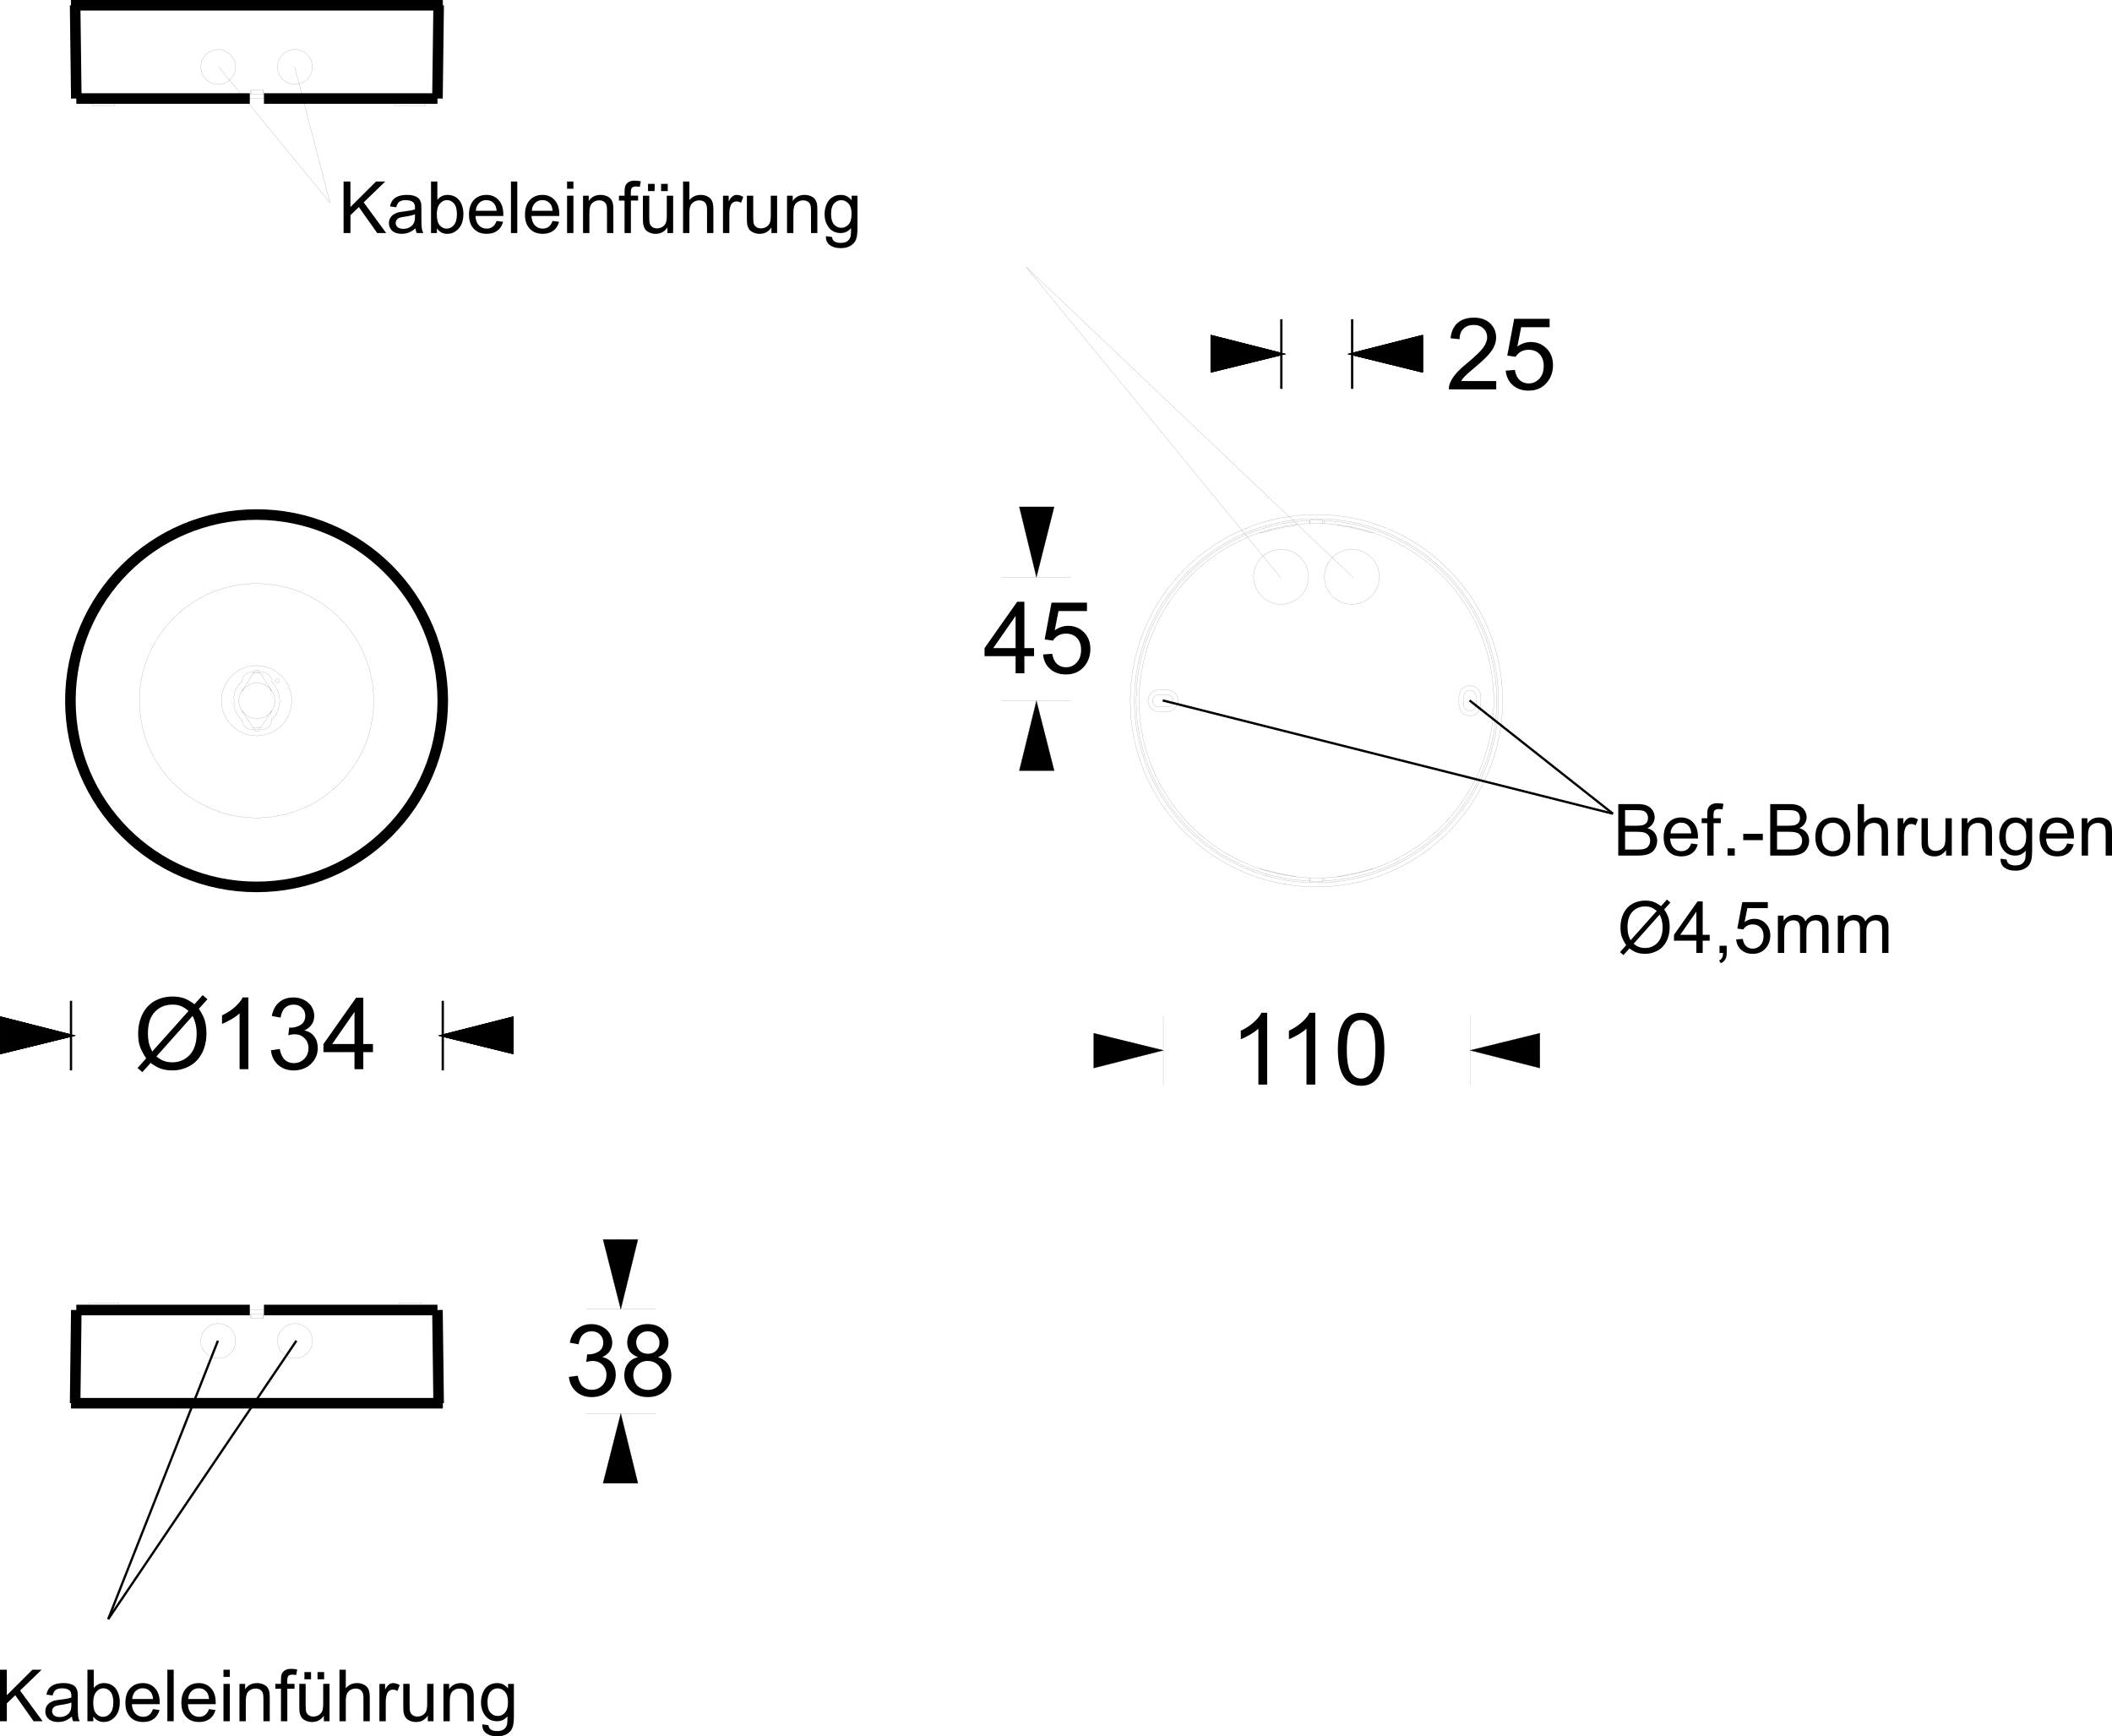 <?xml version="1.0" encoding="utf-8"?>
<!-- Generator: Adobe Illustrator 12.0.0, SVG Export Plug-In . SVG Version: 6.00 Build 51448)  -->
<!DOCTYPE svg PUBLIC "-//W3C//DTD SVG 1.1//EN" "http://www.w3.org/Graphics/SVG/1.1/DTD/svg11.dtd">
<svg  version="1.1" id="Ebene_1" xmlns="http://www.w3.org/2000/svg" xmlns:xlink="http://www.w3.org/1999/xlink" width="200" height="164.431"
	 viewBox="0 0 200 164.431" overflow="visible" enable-background="new 0 0 200 164.431" xml:space="preserve">
<line fill="none" stroke="#000000" stroke-width="0.009" stroke-miterlimit="10" x1="24.997" y1="9.331" x2="23.655" y2="9.331"/>
<line fill="none" stroke="#000000" stroke-width="0.009" stroke-miterlimit="10" x1="24.885" y1="8.939" x2="24.941" y2="8.548"/>
<line fill="none" stroke="#000000" stroke-width="0.009" stroke-miterlimit="10" x1="24.885" y1="8.939" x2="23.767" y2="8.939"/>
<line fill="none" stroke="#000000" stroke-width="0.009" stroke-miterlimit="10" x1="23.767" y1="8.548" x2="23.767" y2="8.939"/>
<line fill="none" stroke="#000000" stroke-width="0.009" stroke-miterlimit="10" x1="38.464" y1="9.442" x2="37.402" y2="9.442"/>
<line fill="none" stroke="#000000" stroke-width="0.009" stroke-miterlimit="10" x1="38.464" y1="9.442" x2="39.246" y2="9.442"/>
<line fill="none" stroke="#000000" stroke-width="0.009" stroke-miterlimit="10" x1="40.308" y1="9.442" x2="39.246" y2="9.442"/>
<line fill="none" stroke="#000000" stroke-width="0.009" stroke-miterlimit="10" x1="10.858" y1="9.442" x2="10.97" y2="9.331"/>
<line fill="none" stroke="#000000" stroke-width="0.009" stroke-miterlimit="10" x1="8.623" y1="9.331" x2="8.735" y2="9.442"/>
<line fill="none" stroke="#000000" stroke-width="0.009" stroke-miterlimit="10" x1="10.858" y1="9.442" x2="8.735" y2="9.442"/>
<line fill="none" stroke="#000000" stroke-width="0.009" stroke-miterlimit="10" x1="37.402" y1="9.442" x2="37.291" y2="9.331"/>
<line fill="none" stroke="#000000" stroke-width="0.009" stroke-miterlimit="10" x1="40.308" y1="9.442" x2="40.42" y2="9.331"/>
<line fill="none" stroke="#000000" stroke-width="0.009" stroke-miterlimit="10" x1="38.464" y1="10.001" x2="39.246" y2="10.001"/>
<line fill="none" stroke="#000000" stroke-width="0.009" stroke-miterlimit="10" x1="38.464" y1="10.001" x2="37.402" y2="10.001"/>
<line fill="none" stroke="#000000" stroke-width="0.009" stroke-miterlimit="10" x1="10.858" y1="9.442" x2="10.858" y2="10.001"/>
<line fill="none" stroke="#000000" stroke-width="0.009" stroke-miterlimit="10" x1="8.735" y1="9.442" x2="8.79" y2="10.001"/>
<line fill="none" stroke="#000000" stroke-width="0.009" stroke-miterlimit="10" x1="10.858" y1="10.001" x2="8.79" y2="10.001"/>
<line fill="none" stroke="#000000" stroke-width="0.009" stroke-miterlimit="10" x1="40.308" y1="10.001" x2="39.246" y2="10.001"/>
<line fill="none" stroke="#000000" stroke-width="0.009" stroke-miterlimit="10" x1="37.402" y1="10.001" x2="37.402" y2="9.442"/>
<line fill="none" stroke="#000000" stroke-width="0.009" stroke-miterlimit="10" x1="40.308" y1="10.001" x2="40.308" y2="9.442"/>
<line fill="none" stroke="#000000" stroke-width="1" stroke-miterlimit="10" x1="24.997" y1="9.331" x2="41.426" y2="9.331"/>
<line fill="none" stroke="#000000" stroke-width="1" stroke-miterlimit="10" x1="7.226" y1="9.331" x2="23.655" y2="9.331"/>
<line fill="none" stroke="#000000" stroke-width="0.009" stroke-miterlimit="10" x1="6.723" y1="0.109" x2="41.929" y2="0.109"/>
<line fill="none" stroke="#000000" stroke-width="1" stroke-miterlimit="10" x1="6.723" y1="0.5" x2="41.929" y2="0.5"/>
<line fill="none" stroke="#000000" stroke-width="1" stroke-miterlimit="10" x1="7.226" y1="9.331" x2="7.114" y2="0.5"/>
<line fill="none" stroke="#000000" stroke-width="1" stroke-miterlimit="10" x1="41.426" y1="9.331" x2="41.538" y2="0.5"/>
<line fill="none" stroke="#000000" stroke-width="0.009" stroke-miterlimit="10" x1="41.929" y1="0.109" x2="41.929" y2="0.5"/>
<line fill="none" stroke="#000000" stroke-width="0.009" stroke-miterlimit="10" x1="6.723" y1="0.109" x2="6.723" y2="0.5"/>
<line fill="none" stroke="#000000" stroke-width="0.009" stroke-miterlimit="10" x1="24.997" y1="9.331" x2="24.941" y2="8.548"/>
<line fill="none" stroke="#000000" stroke-width="0.009" stroke-miterlimit="10" x1="24.941" y1="8.548" x2="23.711" y2="8.548"/>
<line fill="none" stroke="#000000" stroke-width="0.009" stroke-miterlimit="10" x1="23.711" y1="8.548" x2="23.655" y2="9.331"/>
<path fill="none" stroke="#000000" stroke-width="0.009" stroke-miterlimit="10" d="M27.623,66.358
	c0-1.836-1.488-3.325-3.325-3.325s-3.325,1.488-3.325,3.325s1.489,3.325,3.325,3.325S27.623,68.195,27.623,66.358"/>
<path fill="none" stroke="#000000" stroke-width="0.009" stroke-miterlimit="10" d="M35.39,66.358
	c0-6.126-4.966-11.092-11.092-11.092c-6.126,0-11.093,4.966-11.093,11.092c0,6.126,4.967,11.093,11.093,11.093
	C30.424,77.452,35.39,72.485,35.39,66.358"/>
<path fill="none" stroke="#000000" stroke-width="1" stroke-miterlimit="10" d="M41.929,66.358
	c0-9.737-7.894-17.63-17.631-17.63S6.667,56.621,6.667,66.358S14.561,83.99,24.298,83.99S41.929,76.096,41.929,66.358"/>
<line fill="none" stroke="#000000" stroke-width="0.009" stroke-miterlimit="10" x1="25.779" y1="68.12" x2="25.723" y2="68.23"/>
<line fill="none" stroke="#000000" stroke-width="0.009" stroke-miterlimit="10" x1="22.929" y1="68.23" x2="22.873" y2="68.12"/>
<line fill="none" stroke="#000000" stroke-width="0.009" stroke-miterlimit="10" x1="22.873" y1="64.599" x2="22.929" y2="64.542"/>
<line fill="none" stroke="#000000" stroke-width="0.009" stroke-miterlimit="10" x1="25.723" y1="64.542" x2="25.779" y2="64.599"/>
<path fill="none" stroke="#000000" stroke-width="0.009" stroke-miterlimit="10" d="M25.735,68.127
	c0.455-0.408,0.714-0.99,0.714-1.601"/>
<line fill="none" stroke="#000000" stroke-width="0.009" stroke-miterlimit="10" x1="26.505" y1="66.554" x2="26.505" y2="66.219"/>
<path fill="none" stroke="#000000" stroke-width="0.009" stroke-miterlimit="10" d="M26.449,66.191
	c0-0.611-0.259-1.193-0.714-1.602"/>
<polygon points="25.724,64.54 25.724,64.533 25.718,64.54 25.724,64.545 25.731,64.54 25.724,64.533 "/>
<path fill="none" stroke="#000000" stroke-width="0.009" stroke-miterlimit="10" d="M25.723,64.515
	c0-0.479-0.388-0.867-0.866-0.867"/>
<line fill="none" stroke="#000000" stroke-width="0.009" stroke-miterlimit="10" x1="24.885" y1="63.648" x2="24.717" y2="63.648"/>
<path fill="none" stroke="#000000" stroke-width="0.009" stroke-miterlimit="10" d="M24.676,63.668
	c-0.09-0.119-0.229-0.188-0.378-0.188s-0.288,0.069-0.378,0.188"/>
<line fill="none" stroke="#000000" stroke-width="0.009" stroke-miterlimit="10" x1="23.935" y1="63.648" x2="23.823" y2="63.648"/>
<path fill="none" stroke="#000000" stroke-width="0.009" stroke-miterlimit="10" d="M23.795,63.648
	c-0.479,0-0.866,0.388-0.866,0.867"/>
<polygon points="22.93,64.54 22.93,64.533 22.924,64.54 22.93,64.545 22.936,64.54 22.93,64.533 "/>
<path fill="none" stroke="#000000" stroke-width="0.009" stroke-miterlimit="10" d="M22.861,64.589
	c-0.455,0.409-0.714,0.991-0.714,1.602"/>
<line fill="none" stroke="#000000" stroke-width="0.009" stroke-miterlimit="10" x1="22.203" y1="66.219" x2="22.203" y2="66.554"/>
<path fill="none" stroke="#000000" stroke-width="0.009" stroke-miterlimit="10" d="M22.147,66.526
	c0,0.611,0.259,1.193,0.714,1.601"/>
<polygon points="22.93,68.228 22.93,68.222 22.924,68.228 22.93,68.233 22.936,68.228 22.93,68.222 "/>
<path fill="none" stroke="#000000" stroke-width="0.009" stroke-miterlimit="10" d="M22.929,68.203
	c0,0.478,0.388,0.866,0.866,0.866"/>
<line fill="none" stroke="#000000" stroke-width="0.009" stroke-miterlimit="10" x1="23.823" y1="69.069" x2="23.935" y2="69.069"/>
<path fill="none" stroke="#000000" stroke-width="0.009" stroke-miterlimit="10" d="M23.92,69.049
	c0.09,0.118,0.229,0.188,0.378,0.188s0.288-0.07,0.378-0.188"/>
<line fill="none" stroke="#000000" stroke-width="0.009" stroke-miterlimit="10" x1="24.717" y1="69.069" x2="24.885" y2="69.069"/>
<path fill="none" stroke="#000000" stroke-width="0.009" stroke-miterlimit="10" d="M24.857,69.069
	c0.479,0,0.866-0.388,0.866-0.866"/>
<polygon points="25.724,68.228 25.724,68.222 25.718,68.228 25.724,68.233 25.731,68.228 25.724,68.222 "/>
<path fill="none" stroke="#000000" stroke-width="0.009" stroke-miterlimit="10" d="M26.449,64.458
	c0-0.108-0.087-0.195-0.196-0.195c-0.107,0-0.195,0.087-0.195,0.195s0.088,0.195,0.195,0.195
	C26.362,64.654,26.449,64.566,26.449,64.458"/>
<path fill="none" stroke="#000000" stroke-width="0.009" stroke-miterlimit="10" d="M23.96,68.895
	c0.054,0.139,0.189,0.23,0.338,0.23c0.149,0,0.283-0.091,0.338-0.23"/>
<path fill="none" stroke="#000000" stroke-width="0.009" stroke-miterlimit="10" d="M24.636,63.823
	c-0.055-0.139-0.188-0.23-0.338-0.23c-0.149,0-0.284,0.091-0.338,0.23"/>
<polyline fill="none" stroke="#000000" stroke-width="0.009" stroke-miterlimit="10" points="25.611,67.504 25.947,66.945 
	26.058,66.387 25.947,65.772 25.611,65.269 "/>
<polyline fill="none" stroke="#000000" stroke-width="0.009" stroke-miterlimit="10" points="23.041,65.269 22.705,65.772 
	22.594,66.387 22.705,66.945 23.041,67.504 "/>
<polyline fill="none" stroke="#000000" stroke-width="0.009" stroke-miterlimit="10" points="24.326,68.063 24.717,68.007 
	25.108,67.895 25.499,67.616 25.723,67.336 "/>
<polyline fill="none" stroke="#000000" stroke-width="0.009" stroke-miterlimit="10" points="22.929,67.336 23.208,67.616 
	23.543,67.895 23.935,68.007 24.326,68.063 "/>
<polygon points="22.93,67.333 22.93,67.328 22.924,67.333 22.93,67.339 22.936,67.333 22.93,67.328 "/>
<line fill="none" stroke="#000000" stroke-width="0.009" stroke-miterlimit="10" x1="22.929" y1="67.336" x2="23.99" y2="68.957"/>
<path fill="none" stroke="#000000" stroke-width="0.009" stroke-miterlimit="10" d="M23.988,68.91c0.202,0.063,0.417,0.063,0.62,0"
	/>
<line fill="none" stroke="#000000" stroke-width="0.009" stroke-miterlimit="10" x1="24.661" y1="68.957" x2="25.723" y2="67.336"/>
<polygon points="25.724,67.333 25.724,67.328 25.718,67.333 25.724,67.339 25.731,67.333 25.724,67.328 "/>
<polygon points="22.93,65.434 22.93,65.428 22.924,65.434 22.93,65.44 22.936,65.434 22.93,65.428 "/>
<polygon points="25.724,65.434 25.724,65.428 25.718,65.434 25.724,65.44 25.731,65.434 25.724,65.428 "/>
<polyline fill="none" stroke="#000000" stroke-width="0.009" stroke-miterlimit="10" points="25.723,65.436 25.499,65.102 
	25.108,64.877 24.717,64.71 24.326,64.654 "/>
<line fill="none" stroke="#000000" stroke-width="0.009" stroke-miterlimit="10" x1="25.723" y1="65.436" x2="24.661" y2="63.76"/>
<path fill="none" stroke="#000000" stroke-width="0.009" stroke-miterlimit="10" d="M24.608,63.751
	c-0.203-0.063-0.418-0.063-0.62,0"/>
<line fill="none" stroke="#000000" stroke-width="0.009" stroke-miterlimit="10" x1="23.99" y1="63.76" x2="22.929" y2="65.436"/>
<polyline fill="none" stroke="#000000" stroke-width="0.009" stroke-miterlimit="10" points="24.326,64.654 23.935,64.71 
	23.543,64.877 23.208,65.102 22.929,65.436 "/>
<polygon points="23.993,68.955 23.993,68.949 23.986,68.955 23.993,68.96 23.999,68.955 23.993,68.949 "/>
<polygon points="24.663,68.955 24.663,68.949 24.657,68.955 24.663,68.96 24.669,68.955 24.663,68.949 "/>
<polygon points="24.663,63.758 24.663,63.751 24.657,63.758 24.663,63.764 24.669,63.758 24.663,63.751 "/>
<polygon points="23.993,63.758 23.993,63.751 23.986,63.758 23.993,63.764 23.999,63.758 23.993,63.751 "/>
<polygon points="133.188,80.746 133.188,80.74 133.182,80.746 133.188,80.752 133.195,80.746 133.188,80.74 "/>
<path fill="none" stroke="#000000" stroke-width="0.009" stroke-miterlimit="10" d="M109.743,65.772
	c-0.324,0-0.586,0.263-0.586,0.586c0,0.325,0.262,0.587,0.586,0.587"/>
<line fill="none" stroke="#000000" stroke-width="0.009" stroke-miterlimit="10" x1="109.77" y1="66.945" x2="110.554" y2="66.945"/>
<path fill="none" stroke="#000000" stroke-width="0.009" stroke-miterlimit="10" d="M110.526,66.945
	c0.323,0,0.586-0.262,0.586-0.587c0-0.324-0.263-0.586-0.586-0.586"/>
<line fill="none" stroke="#000000" stroke-width="0.009" stroke-miterlimit="10" x1="110.554" y1="65.772" x2="109.77" y2="65.772"/>
<path fill="none" stroke="#000000" stroke-width="0.009" stroke-miterlimit="10" d="M138.607,66.75
	c0,0.325,0.262,0.586,0.586,0.586c0.323,0,0.586-0.262,0.586-0.586"/>
<line fill="none" stroke="#000000" stroke-width="0.009" stroke-miterlimit="10" x1="139.779" y1="66.778" x2="139.779" y2="65.996"/>
<path fill="none" stroke="#000000" stroke-width="0.009" stroke-miterlimit="10" d="M139.779,65.967
	c0-0.324-0.263-0.587-0.586-0.587c-0.324,0-0.586,0.263-0.586,0.587"/>
<line fill="none" stroke="#000000" stroke-width="0.009" stroke-miterlimit="10" x1="138.607" y1="65.996" x2="138.607" y2="66.778"/>
<line fill="none" stroke="#000000" stroke-width="0.009" stroke-miterlimit="10" x1="110.554" y1="67.393" x2="109.77" y2="67.393"/>
<path fill="none" stroke="#000000" stroke-width="0.009" stroke-miterlimit="10" d="M110.526,67.393
	c0.57,0,1.033-0.463,1.033-1.034c0-0.571-0.463-1.034-1.033-1.034"/>
<line fill="none" stroke="#000000" stroke-width="0.009" stroke-miterlimit="10" x1="138.158" y1="66.778" x2="138.158" y2="65.996"/>
<path fill="none" stroke="#000000" stroke-width="0.009" stroke-miterlimit="10" d="M138.158,66.75
	c0,0.571,0.465,1.034,1.035,1.034c0.571,0,1.033-0.463,1.033-1.034"/>
<path fill="none" stroke="#000000" stroke-width="0.009" stroke-miterlimit="10" d="M109.743,65.324
	c-0.571,0-1.033,0.463-1.033,1.034c0,0.571,0.462,1.034,1.033,1.034"/>
<line fill="none" stroke="#000000" stroke-width="0.009" stroke-miterlimit="10" x1="109.77" y1="65.324" x2="110.554" y2="65.324"/>
<line fill="none" stroke="#000000" stroke-width="0.009" stroke-miterlimit="10" x1="140.226" y1="65.996" x2="140.226" y2="66.778"/>
<path fill="none" stroke="#000000" stroke-width="0.009" stroke-miterlimit="10" d="M140.226,65.967
	c0-0.571-0.462-1.034-1.033-1.034c-0.57,0-1.035,0.463-1.035,1.034"/>
<path fill="none" stroke="#000000" stroke-width="0.009" stroke-miterlimit="10" d="M130.615,54.624
	c0-1.435-1.163-2.599-2.598-2.599c-1.436,0-2.6,1.164-2.6,2.599s1.164,2.599,2.6,2.599
	C129.452,57.222,130.615,56.059,130.615,54.624"/>
<path fill="none" stroke="#000000" stroke-width="0.009" stroke-miterlimit="10" d="M123.909,54.624
	c0-1.435-1.163-2.599-2.599-2.599c-1.435,0-2.599,1.164-2.599,2.599s1.164,2.599,2.599,2.599
	C122.746,57.222,123.909,56.059,123.909,54.624"/>
<path fill="none" stroke="#000000" stroke-width="0.009" stroke-miterlimit="10" d="M123.998,49.579
	c-0.43,0.017-0.86,0.051-1.289,0.101"/>
<path fill="none" stroke="#000000" stroke-width="0.009" stroke-miterlimit="10" d="M124,49.3
	c-9.164,0.355-16.409,7.888-16.409,17.059c0,9.171,7.245,16.704,16.409,17.06"/>
<path fill="none" stroke="#000000" stroke-width="0.009" stroke-miterlimit="10" d="M122.708,83.037
	c0.429,0.05,0.859,0.084,1.289,0.101"/>
<path fill="none" stroke="#000000" stroke-width="0.009" stroke-miterlimit="10" d="M119.359,50.425
	c-6.86,2.285-11.487,8.704-11.487,15.933c0,7.231,4.627,13.649,11.487,15.933"/>
<path fill="none" stroke="#000000" stroke-width="0.009" stroke-miterlimit="10" d="M129.968,82.292
	c6.859-2.284,11.488-8.702,11.488-15.933c0-7.229-4.629-13.648-11.488-15.933"/>
<path fill="none" stroke="#000000" stroke-width="0.009" stroke-miterlimit="10" d="M125.329,83.138
	c0.431-0.017,0.861-0.051,1.29-0.101"/>
<path fill="none" stroke="#000000" stroke-width="0.009" stroke-miterlimit="10" d="M125.326,83.418
	c9.165-0.356,16.411-7.889,16.411-17.06c0-9.17-7.246-16.704-16.411-17.059"/>
<path fill="none" stroke="#000000" stroke-width="0.009" stroke-miterlimit="10" d="M126.619,49.68
	c-0.429-0.05-0.859-0.084-1.29-0.101"/>
<path fill="none" stroke="#000000" stroke-width="0.009" stroke-miterlimit="10" d="M141.904,66.358
	c0-9.521-7.72-17.239-17.241-17.239c-9.52,0-17.238,7.718-17.238,17.239c0,9.521,7.719,17.24,17.238,17.24
	C134.184,83.599,141.904,75.88,141.904,66.358"/>
<path fill="none" stroke="#000000" stroke-width="0.009" stroke-miterlimit="10" d="M142.294,66.358
	c0-9.737-7.894-17.63-17.632-17.63c-9.736,0-17.63,7.893-17.63,17.63s7.894,17.631,17.63,17.631
	C134.401,83.99,142.294,76.096,142.294,66.358"/>
<line fill="none" stroke="#000000" stroke-width="0.009" stroke-miterlimit="10" x1="122.735" y1="49.733" x2="122.679" y2="49.678"/>
<line fill="none" stroke="#000000" stroke-width="0.009" stroke-miterlimit="10" x1="122.735" y1="49.733" x2="122.679" y2="49.733"/>
<polygon points="119.441,50.457 119.441,50.451 119.434,50.457 119.441,50.463 119.447,50.457 119.441,50.451 "/>
<line fill="none" stroke="#000000" stroke-width="0.009" stroke-miterlimit="10" x1="119.382" y1="50.404" x2="119.382" y2="50.459"/>
<line fill="none" stroke="#000000" stroke-width="0.009" stroke-miterlimit="10" x1="119.438" y1="50.459" x2="119.382" y2="50.459"/>
<polygon points="122.683,49.731 122.683,49.725 122.676,49.731 122.683,49.737 122.688,49.731 122.683,49.725 "/>
<polygon points="122.738,49.731 122.738,49.725 122.732,49.731 122.738,49.737 122.744,49.731 122.738,49.725 "/>
<polygon points="122.738,49.731 122.738,49.725 122.732,49.731 122.738,49.737 122.744,49.731 122.738,49.725 "/>
<polyline fill="none" stroke="#000000" stroke-width="0.009" stroke-miterlimit="10" points="122.679,49.733 122.568,49.79 
	122.233,49.845 121.673,49.901 121.058,50.069 120.444,50.181 119.885,50.348 119.55,50.459 119.438,50.459 "/>
<polygon points="119.385,50.457 119.385,50.451 119.378,50.457 119.385,50.463 119.391,50.457 119.385,50.451 "/>
<polygon points="119.385,50.457 119.385,50.451 119.378,50.457 119.385,50.463 119.391,50.457 119.385,50.451 "/>
<path fill="none" stroke="#000000" stroke-width="0.009" stroke-miterlimit="10" d="M122.667,49.684
	c-1.111,0.134-2.208,0.378-3.272,0.729"/>
<line fill="none" stroke="#000000" stroke-width="0.009" stroke-miterlimit="10" x1="126.703" y1="49.678" x2="126.648" y2="49.733"/>
<polygon points="126.65,49.731 126.65,49.725 126.643,49.731 126.65,49.737 126.655,49.731 126.65,49.725 "/>
<polygon points="129.948,50.457 129.948,50.451 129.94,50.457 129.948,50.463 129.953,50.457 129.948,50.451 "/>
<line fill="none" stroke="#000000" stroke-width="0.009" stroke-miterlimit="10" x1="130" y1="50.459" x2="129.944" y2="50.404"/>
<polygon points="129.948,50.457 129.948,50.451 129.94,50.457 129.948,50.463 129.953,50.457 129.948,50.451 "/>
<polygon points="126.65,49.731 126.65,49.725 126.643,49.731 126.65,49.737 126.655,49.731 126.65,49.725 "/>
<path fill="none" stroke="#000000" stroke-width="0.009" stroke-miterlimit="10" d="M129.931,50.414
	c-1.063-0.351-2.16-0.595-3.272-0.729"/>
<line fill="none" stroke="#000000" stroke-width="0.009" stroke-miterlimit="10" x1="130" y1="50.459" x2="129.944" y2="50.459"/>
<polygon points="130.002,50.457 130.002,50.451 129.997,50.457 130.002,50.463 130.008,50.457 130.002,50.451 "/>
<polyline fill="none" stroke="#000000" stroke-width="0.009" stroke-miterlimit="10" points="129.944,50.459 129.889,50.459 
	129.833,50.459 129.441,50.348 128.938,50.181 128.324,50.069 127.708,49.901 127.151,49.845 126.815,49.79 126.703,49.733 
	126.648,49.733 "/>
<polygon points="126.65,49.731 126.65,49.725 126.643,49.731 126.65,49.737 126.655,49.731 126.65,49.725 "/>
<polygon points="126.65,49.731 126.65,49.725 126.643,49.731 126.65,49.737 126.655,49.731 126.65,49.725 "/>
<line fill="none" stroke="#000000" stroke-width="0.009" stroke-miterlimit="10" x1="124.022" y1="49.622" x2="124.022" y2="49.287"/>
<line fill="none" stroke="#000000" stroke-width="0.009" stroke-miterlimit="10" x1="124.022" y1="83.431" x2="124.022" y2="83.151"/>
<line fill="none" stroke="#000000" stroke-width="0.009" stroke-miterlimit="10" x1="125.363" y1="83.151" x2="125.363" y2="83.431"/>
<line fill="none" stroke="#000000" stroke-width="0.009" stroke-miterlimit="10" x1="125.363" y1="49.287" x2="125.363" y2="49.622"/>
<path fill="none" stroke="#000000" stroke-width="0.009" stroke-miterlimit="10" d="M124.005,83.121
	c0.022-0.001,0.047-0.003,0.069-0.004"/>
<path fill="none" stroke="#000000" stroke-width="0.009" stroke-miterlimit="10" d="M124.067,83.141
	c0.397,0.014,0.795,0.014,1.191,0"/>
<path fill="none" stroke="#000000" stroke-width="0.009" stroke-miterlimit="10" d="M125.252,83.116
	c0.021,0.001,0.045,0.003,0.069,0.004"/>
<path fill="none" stroke="#000000" stroke-width="0.009" stroke-miterlimit="10" d="M125.322,49.596
	c-0.024,0.002-0.048,0.003-0.069,0.004"/>
<path fill="none" stroke="#000000" stroke-width="0.009" stroke-miterlimit="10" d="M125.258,49.577
	c-0.396-0.015-0.794-0.015-1.191,0"/>
<path fill="none" stroke="#000000" stroke-width="0.009" stroke-miterlimit="10" d="M124.075,49.601
	c-0.022-0.001-0.047-0.002-0.069-0.004"/>
<path fill="none" stroke="#000000" stroke-width="0.009" stroke-miterlimit="10" d="M124.015,83.422
	c0.022,0.004,0.046,0.01,0.069,0.015"/>
<line fill="none" stroke="#000000" stroke-width="0.009" stroke-miterlimit="10" x1="124.076" y1="83.151" x2="124.076" y2="83.487"/>
<line fill="none" stroke="#000000" stroke-width="0.009" stroke-miterlimit="10" x1="124.076" y1="49.287" x2="124.076" y2="49.622"/>
<path fill="none" stroke="#000000" stroke-width="0.009" stroke-miterlimit="10" d="M124.084,49.281
	c-0.023,0.005-0.047,0.009-0.069,0.015"/>
<path fill="none" stroke="#000000" stroke-width="0.009" stroke-miterlimit="10" d="M124.07,83.476
	c0.395,0.014,0.792,0.014,1.188,0"/>
<line fill="none" stroke="#000000" stroke-width="0.009" stroke-miterlimit="10" x1="125.25" y1="83.151" x2="125.25" y2="83.487"/>
<path fill="none" stroke="#000000" stroke-width="0.009" stroke-miterlimit="10" d="M125.242,83.437
	c0.023-0.005,0.048-0.01,0.07-0.015"/>
<path fill="none" stroke="#000000" stroke-width="0.009" stroke-miterlimit="10" d="M125.312,49.296
	c-0.022-0.005-0.047-0.01-0.07-0.015"/>
<line fill="none" stroke="#000000" stroke-width="0.009" stroke-miterlimit="10" x1="125.25" y1="49.287" x2="125.25" y2="49.622"/>
<path fill="none" stroke="#000000" stroke-width="0.009" stroke-miterlimit="10" d="M125.258,49.24
	c-0.396-0.013-0.794-0.013-1.188,0"/>
<polygon points="122.738,83.037 122.738,83.031 122.732,83.037 122.738,83.043 122.744,83.037 122.738,83.031 "/>
<line fill="none" stroke="#000000" stroke-width="0.009" stroke-miterlimit="10" x1="122.679" y1="83.04" x2="122.735" y2="83.04"/>
<path fill="none" stroke="#000000" stroke-width="0.009" stroke-miterlimit="10" d="M119.395,82.304
	c1.064,0.352,2.161,0.596,3.272,0.729"/>
<polygon points="119.385,82.31 119.385,82.304 119.378,82.31 119.385,82.316 119.391,82.31 119.385,82.304 "/>
<polygon points="119.385,82.31 119.385,82.304 119.378,82.31 119.385,82.316 119.391,82.31 119.385,82.304 "/>
<line fill="none" stroke="#000000" stroke-width="0.009" stroke-miterlimit="10" x1="122.679" y1="82.984" x2="122.735" y2="83.04"/>
<polygon points="119.441,82.254 119.441,82.248 119.434,82.254 119.441,82.26 119.447,82.254 119.441,82.248 "/>
<line fill="none" stroke="#000000" stroke-width="0.009" stroke-miterlimit="10" x1="119.382" y1="82.257" x2="119.438" y2="82.257"/>
<polygon points="122.683,82.981 122.683,82.975 122.676,82.981 122.683,82.987 122.688,82.981 122.683,82.975 "/>
<polyline fill="none" stroke="#000000" stroke-width="0.009" stroke-miterlimit="10" points="119.438,82.257 119.55,82.313 
	119.885,82.425 120.444,82.536 121.058,82.704 121.673,82.816 122.233,82.928 122.568,82.984 122.679,82.984 "/>
<polygon points="122.738,83.037 122.738,83.031 122.732,83.037 122.738,83.043 122.744,83.037 122.738,83.031 "/>
<line fill="none" stroke="#000000" stroke-width="0.009" stroke-miterlimit="10" x1="119.382" y1="82.313" x2="119.382" y2="82.257"/>
<polygon points="130.002,82.31 130.002,82.304 129.997,82.31 130.002,82.316 130.008,82.31 130.002,82.304 "/>
<path fill="none" stroke="#000000" stroke-width="0.009" stroke-miterlimit="10" d="M126.659,83.032
	c1.112-0.132,2.209-0.376,3.272-0.729"/>
<polygon points="126.65,83.037 126.65,83.031 126.643,83.037 126.65,83.043 126.655,83.037 126.65,83.031 "/>
<polygon points="126.65,83.037 126.65,83.031 126.643,83.037 126.65,83.043 126.655,83.037 126.65,83.031 "/>
<line fill="none" stroke="#000000" stroke-width="0.009" stroke-miterlimit="10" x1="129.944" y1="82.257" x2="130" y2="82.313"/>
<line fill="none" stroke="#000000" stroke-width="0.009" stroke-miterlimit="10" x1="129.944" y1="82.313" x2="130" y2="82.313"/>
<line fill="none" stroke="#000000" stroke-width="0.009" stroke-miterlimit="10" x1="126.648" y1="83.04" x2="126.703" y2="83.04"/>
<line fill="none" stroke="#000000" stroke-width="0.009" stroke-miterlimit="10" x1="126.648" y1="83.04" x2="126.648" y2="82.984"/>
<polygon points="126.65,82.981 126.65,82.975 126.643,82.981 126.65,82.987 126.655,82.981 126.65,82.975 "/>
<polygon points="129.948,82.254 129.948,82.248 129.94,82.254 129.948,82.26 129.953,82.254 129.948,82.248 "/>
<polygon points="129.948,82.254 129.948,82.248 129.94,82.254 129.948,82.26 129.953,82.254 129.948,82.248 "/>
<polyline fill="none" stroke="#000000" stroke-width="0.009" stroke-miterlimit="10" points="129.944,82.257 129.889,82.257 
	129.833,82.313 129.441,82.425 128.938,82.536 128.324,82.704 127.708,82.816 127.151,82.928 126.815,82.984 126.703,82.984 
	126.648,82.984 "/>
<line fill="none" stroke="#000000" stroke-width="0.009" stroke-miterlimit="10" x1="23.655" y1="124.058" x2="24.997" y2="124.058"/>
<line fill="none" stroke="#000000" stroke-width="0.009" stroke-miterlimit="10" x1="23.767" y1="124.449" x2="23.767" y2="124.84"/>
<line fill="none" stroke="#000000" stroke-width="0.009" stroke-miterlimit="10" x1="23.767" y1="124.449" x2="24.885" y2="124.449"/>
<line fill="none" stroke="#000000" stroke-width="0.009" stroke-miterlimit="10" x1="24.941" y1="124.84" x2="24.885" y2="124.449"/>
<line fill="none" stroke="#000000" stroke-width="0.009" stroke-miterlimit="10" x1="10.187" y1="123.946" x2="11.25" y2="123.946"/>
<line fill="none" stroke="#000000" stroke-width="0.009" stroke-miterlimit="10" x1="10.187" y1="123.946" x2="9.405" y2="123.946"/>
<line fill="none" stroke="#000000" stroke-width="0.009" stroke-miterlimit="10" x1="8.344" y1="123.946" x2="9.405" y2="123.946"/>
<line fill="none" stroke="#000000" stroke-width="0.009" stroke-miterlimit="10" x1="37.793" y1="123.946" x2="37.682" y2="124.058"/>
<line fill="none" stroke="#000000" stroke-width="0.009" stroke-miterlimit="10" x1="40.029" y1="124.058" x2="39.917" y2="123.946"/>
<line fill="none" stroke="#000000" stroke-width="0.009" stroke-miterlimit="10" x1="37.793" y1="123.946" x2="39.917" y2="123.946"/>
<line fill="none" stroke="#000000" stroke-width="0.009" stroke-miterlimit="10" x1="11.25" y1="123.946" x2="11.417" y2="124.058"/>
<line fill="none" stroke="#000000" stroke-width="0.009" stroke-miterlimit="10" x1="8.344" y1="123.946" x2="8.232" y2="124.058"/>
<line fill="none" stroke="#000000" stroke-width="0.009" stroke-miterlimit="10" x1="10.187" y1="123.387" x2="9.405" y2="123.387"/>
<line fill="none" stroke="#000000" stroke-width="0.009" stroke-miterlimit="10" x1="10.187" y1="123.387" x2="11.25" y2="123.387"/>
<line fill="none" stroke="#000000" stroke-width="0.009" stroke-miterlimit="10" x1="37.793" y1="123.946" x2="37.793" y2="123.387"/>
<line fill="none" stroke="#000000" stroke-width="0.009" stroke-miterlimit="10" x1="39.917" y1="123.946" x2="39.917" y2="123.387"/>
<line fill="none" stroke="#000000" stroke-width="0.009" stroke-miterlimit="10" x1="37.793" y1="123.387" x2="39.917" y2="123.387"/>
<line fill="none" stroke="#000000" stroke-width="0.009" stroke-miterlimit="10" x1="8.399" y1="123.387" x2="9.405" y2="123.387"/>
<line fill="none" stroke="#000000" stroke-width="0.009" stroke-miterlimit="10" x1="11.25" y1="123.387" x2="11.25" y2="123.946"/>
<line fill="none" stroke="#000000" stroke-width="0.009" stroke-miterlimit="10" x1="8.399" y1="123.387" x2="8.344" y2="123.946"/>
<line fill="none" stroke="#000000" stroke-width="1" stroke-miterlimit="10" x1="23.655" y1="124.058" x2="7.226" y2="124.058"/>
<line fill="none" stroke="#000000" stroke-width="1" stroke-miterlimit="10" x1="41.426" y1="124.058" x2="24.997" y2="124.058"/>
<line fill="none" stroke="#000000" stroke-width="0.009" stroke-miterlimit="10" x1="41.929" y1="133.278" x2="6.723" y2="133.278"/>
<line fill="none" stroke="#000000" stroke-width="1" stroke-miterlimit="10" x1="41.929" y1="132.886" x2="6.723" y2="132.886"/>
<line fill="none" stroke="#000000" stroke-width="1" stroke-miterlimit="10" x1="41.426" y1="124.058" x2="41.538" y2="132.886"/>
<line fill="none" stroke="#000000" stroke-width="1" stroke-miterlimit="10" x1="7.226" y1="124.058" x2="7.114" y2="132.886"/>
<line fill="none" stroke="#000000" stroke-width="0.009" stroke-miterlimit="10" x1="6.723" y1="133.278" x2="6.723" y2="132.886"/>
<line fill="none" stroke="#000000" stroke-width="0.009" stroke-miterlimit="10" x1="41.929" y1="133.278" x2="41.929" y2="132.886"/>
<line fill="none" stroke="#000000" stroke-width="0.009" stroke-miterlimit="10" x1="23.655" y1="124.058" x2="23.711" y2="124.84"/>
<line fill="none" stroke="#000000" stroke-width="0.009" stroke-miterlimit="10" x1="23.711" y1="124.84" x2="24.941" y2="124.84"/>
<line fill="none" stroke="#000000" stroke-width="0.009" stroke-miterlimit="10" x1="24.941" y1="124.84" x2="24.997" y2="124.058"/>
<line fill="none" stroke="#000000" stroke-width="0.216" stroke-miterlimit="10" x1="121.339" y1="36.825" x2="121.339" y2="30.23"/>
<line fill="none" stroke="#000000" stroke-width="0.216" stroke-miterlimit="10" x1="128.045" y1="36.825" x2="128.045" y2="30.23"/>
<line fill="none" stroke="#000000" stroke-width="0.216" stroke-miterlimit="10" x1="114.745" y1="33.527" x2="121.339" y2="33.527"/>
<polygon fill="none" stroke="#000000" stroke-width="0.216" stroke-miterlimit="10" points="114.745,35.148 121.339,33.527 
	114.745,31.851 "/>
<path d="M114.747,31.847l6.594,1.677l-6.594,1.621V31.847z M114.747,35.146v-3.298l6.594,1.677L114.747,35.146z"/>
<path fill="none" stroke="#000000" stroke-width="0.216" stroke-miterlimit="22.926" d="M114.747,31.847l6.594,1.677l-6.594,1.621
	V31.847z M114.747,35.146v-3.298l6.594,1.677L114.747,35.146z"/>
<path fill="none" stroke="#000000" stroke-width="0.216" stroke-miterlimit="10" d="M114.745,31.851l6.595,1.676l-6.595,1.621
	V31.851z M114.745,35.148v-3.297l6.595,1.676L114.745,35.148z"/>
<line fill="none" stroke="#000000" stroke-width="0.216" stroke-miterlimit="10" x1="114.745" y1="35.148" x2="121.339" y2="33.527"/>
<line fill="none" stroke="#000000" stroke-width="0.216" stroke-miterlimit="10" x1="121.339" y1="33.527" x2="114.745" y2="31.851"/>
<line fill="none" stroke="#000000" stroke-width="0.216" stroke-miterlimit="10" x1="114.745" y1="31.851" x2="114.745" y2="35.148"/>
<line fill="none" stroke="#000000" stroke-width="0.216" stroke-miterlimit="10" x1="134.638" y1="33.527" x2="128.045" y2="33.527"/>
<polygon fill="none" stroke="#000000" stroke-width="0.216" stroke-miterlimit="10" points="134.638,31.851 128.045,33.527 
	134.638,35.148 "/>
<path d="M134.64,35.146l-6.593-1.621l6.593-1.677V35.146z M134.64,31.847v3.298l-6.593-1.621L134.64,31.847z"/>
<path fill="none" stroke="#000000" stroke-width="0.216" stroke-miterlimit="22.926" d="M134.64,35.146l-6.593-1.621l6.593-1.677
	V35.146z M134.64,31.847v3.298l-6.593-1.621L134.64,31.847z"/>
<path fill="none" stroke="#000000" stroke-width="0.216" stroke-miterlimit="10" d="M134.638,35.148l-6.593-1.621l6.593-1.676
	V35.148z M134.638,31.851v3.297l-6.593-1.621L134.638,31.851z"/>
<line fill="none" stroke="#000000" stroke-width="0.216" stroke-miterlimit="10" x1="134.638" y1="31.851" x2="128.045" y2="33.527"/>
<line fill="none" stroke="#000000" stroke-width="0.216" stroke-miterlimit="10" x1="128.045" y1="33.527" x2="134.638" y2="35.148"/>
<line fill="none" stroke="#000000" stroke-width="0.216" stroke-miterlimit="10" x1="134.638" y1="35.148" x2="134.638" y2="31.851"/>
<path d="M141.689,36.083v0.794h-4.483c-0.009-0.198,0.029-0.397,0.096-0.577c0.122-0.302,0.301-0.605,0.558-0.898
	c0.255-0.302,0.614-0.643,1.087-1.021c0.729-0.605,1.229-1.087,1.494-1.437c0.255-0.35,0.388-0.69,0.388-1.002
	c0-0.331-0.113-0.605-0.35-0.833c-0.236-0.226-0.549-0.339-0.927-0.339c-0.407,0-0.729,0.123-0.965,0.359
	c-0.246,0.236-0.369,0.567-0.369,0.993l-0.851-0.085c0.057-0.634,0.283-1.125,0.662-1.456c0.379-0.331,0.897-0.501,1.542-0.501
	c0.643,0,1.161,0.18,1.541,0.539c0.377,0.359,0.566,0.813,0.566,1.342c0,0.274-0.057,0.539-0.17,0.794
	c-0.104,0.265-0.293,0.54-0.549,0.832c-0.255,0.293-0.682,0.69-1.275,1.192c-0.502,0.416-0.823,0.699-0.965,0.851
	c-0.143,0.151-0.265,0.303-0.351,0.454H141.689z M142.585,35.1l0.87-0.066c0.067,0.426,0.217,0.738,0.444,0.955
	c0.237,0.218,0.521,0.322,0.86,0.322c0.407,0,0.737-0.151,1.021-0.454c0.273-0.302,0.406-0.699,0.406-1.201
	c0-0.473-0.133-0.851-0.397-1.125c-0.254-0.274-0.604-0.406-1.04-0.406c-0.273,0-0.51,0.056-0.728,0.18
	c-0.207,0.123-0.378,0.283-0.5,0.482l-0.786-0.114l0.653-3.479h3.355v0.795h-2.693l-0.36,1.825c0.407-0.284,0.832-0.425,1.276-0.425
	c0.587,0,1.087,0.208,1.494,0.614c0.406,0.406,0.604,0.936,0.604,1.579c0,0.615-0.18,1.144-0.529,1.588
	c-0.435,0.549-1.03,0.823-1.777,0.823c-0.615,0-1.115-0.17-1.502-0.52C142.86,36.131,142.644,35.667,142.585,35.1z"/>
<line fill="none" stroke="#000000" stroke-width="0.009" stroke-miterlimit="10" x1="101.444" y1="66.387" x2="94.85" y2="66.387"/>
<line fill="none" stroke="#000000" stroke-width="0.009" stroke-miterlimit="10" x1="101.444" y1="54.651" x2="94.85" y2="54.651"/>
<line fill="none" stroke="#000000" stroke-width="0.009" stroke-miterlimit="10" x1="98.146" y1="72.98" x2="98.146" y2="66.387"/>
<polygon fill="none" stroke="#000000" stroke-width="0.009" stroke-miterlimit="10" points="99.824,72.98 98.146,66.387 
	96.527,72.98 "/>
<path d="M96.528,72.978l1.621-6.594l1.676,6.594H96.528z M99.826,72.978h-3.297l1.621-6.594L99.826,72.978z"/>
<path fill="none" stroke="#000000" stroke-width="0.009" stroke-miterlimit="10" d="M96.527,72.98l1.62-6.594l1.677,6.594H96.527z
	 M99.824,72.98h-3.297l1.62-6.594L99.824,72.98z"/>
<line fill="none" stroke="#000000" stroke-width="0.009" stroke-miterlimit="10" x1="99.824" y1="72.98" x2="98.146" y2="66.387"/>
<line fill="none" stroke="#000000" stroke-width="0.009" stroke-miterlimit="10" x1="98.146" y1="66.387" x2="96.527" y2="72.98"/>
<line fill="none" stroke="#000000" stroke-width="0.009" stroke-miterlimit="10" x1="96.527" y1="72.98" x2="99.824" y2="72.98"/>
<line fill="none" stroke="#000000" stroke-width="0.009" stroke-miterlimit="10" x1="98.146" y1="48.001" x2="98.146" y2="54.651"/>
<polygon fill="none" stroke="#000000" stroke-width="0.009" stroke-miterlimit="10" points="96.527,48.001 98.146,54.651 
	99.824,48.001 "/>
<path d="M99.826,47.998l-1.676,6.65l-1.621-6.65H99.826z M96.528,47.998h3.297l-1.676,6.65L96.528,47.998z"/>
<path fill="none" stroke="#000000" stroke-width="0.009" stroke-miterlimit="10" d="M99.824,48.001l-1.677,6.65l-1.62-6.65H99.824z
	 M96.527,48.001h3.297l-1.677,6.65L96.527,48.001z"/>
<line fill="none" stroke="#000000" stroke-width="0.009" stroke-miterlimit="10" x1="96.527" y1="48.001" x2="98.146" y2="54.651"/>
<line fill="none" stroke="#000000" stroke-width="0.009" stroke-miterlimit="10" x1="98.146" y1="54.651" x2="99.824" y2="48.001"/>
<line fill="none" stroke="#000000" stroke-width="0.009" stroke-miterlimit="10" x1="99.824" y1="48.001" x2="96.527" y2="48.001"/>
<path d="M96.174,63.758v-1.617h-2.94v-0.766l3.091-4.387h0.681v4.387h0.917v0.766h-0.917v1.617H96.174z M96.174,61.375v-3.044
	l-2.118,3.044H96.174z M98.774,61.979l0.869-0.065c0.066,0.425,0.219,0.737,0.444,0.954c0.236,0.218,0.521,0.322,0.861,0.322
	c0.406,0,0.738-0.151,1.021-0.454c0.275-0.303,0.407-0.699,0.407-1.2c0-0.473-0.132-0.852-0.396-1.125
	c-0.257-0.274-0.605-0.406-1.041-0.406c-0.274,0-0.511,0.056-0.728,0.18c-0.209,0.122-0.378,0.283-0.502,0.481l-0.784-0.113
	l0.652-3.479h3.355v0.793h-2.694l-0.358,1.825c0.406-0.284,0.832-0.426,1.276-0.426c0.586,0,1.088,0.208,1.493,0.615
	c0.406,0.406,0.605,0.936,0.605,1.579c0,0.614-0.18,1.144-0.529,1.588c-0.435,0.548-1.03,0.822-1.777,0.822
	c-0.614,0-1.115-0.17-1.504-0.52C99.048,63.011,98.831,62.547,98.774,61.979z"/>
<line fill="none" stroke="#000000" stroke-width="0.009" stroke-miterlimit="10" x1="110.161" y1="96.172" x2="110.161" y2="102.767"/>
<line fill="none" stroke="#000000" stroke-width="0.009" stroke-miterlimit="10" x1="139.221" y1="96.172" x2="139.221" y2="102.767"/>
<line fill="none" stroke="#000000" stroke-width="0.009" stroke-miterlimit="10" x1="103.568" y1="99.468" x2="110.161" y2="99.468"/>
<polygon fill="none" stroke="#000000" stroke-width="0.009" stroke-miterlimit="10" points="103.568,101.146 110.161,99.468 
	103.568,97.848 "/>
<path d="M103.571,97.845l6.593,1.621l-6.593,1.678V97.845z M103.571,101.144v-3.299l6.593,1.621L103.571,101.144z"/>
<path fill="none" stroke="#000000" stroke-width="0.009" stroke-miterlimit="10" d="M103.568,97.848l6.593,1.62l-6.593,1.678
	V97.848z M103.568,101.146v-3.298l6.593,1.62L103.568,101.146z"/>
<line fill="none" stroke="#000000" stroke-width="0.009" stroke-miterlimit="10" x1="103.568" y1="101.146" x2="110.161" y2="99.468"/>
<line fill="none" stroke="#000000" stroke-width="0.009" stroke-miterlimit="10" x1="110.161" y1="99.468" x2="103.568" y2="97.848"/>
<line fill="none" stroke="#000000" stroke-width="0.009" stroke-miterlimit="10" x1="103.568" y1="97.848" x2="103.568" y2="101.146"/>
<line fill="none" stroke="#000000" stroke-width="0.009" stroke-miterlimit="10" x1="145.815" y1="99.468" x2="139.221" y2="99.468"/>
<polygon fill="none" stroke="#000000" stroke-width="0.009" stroke-miterlimit="10" points="145.815,97.848 139.221,99.468 
	145.815,101.146 "/>
<path d="M145.818,101.144l-6.595-1.678l6.595-1.621V101.144z M145.818,97.845v3.299l-6.595-1.678L145.818,97.845z"/>
<path fill="none" stroke="#000000" stroke-width="0.009" stroke-miterlimit="10" d="M145.815,101.146l-6.594-1.678l6.594-1.62
	V101.146z M145.815,97.848v3.298l-6.594-1.678L145.815,97.848z"/>
<line fill="none" stroke="#000000" stroke-width="0.009" stroke-miterlimit="10" x1="145.815" y1="97.848" x2="139.221" y2="99.468"/>
<line fill="none" stroke="#000000" stroke-width="0.009" stroke-miterlimit="10" x1="139.221" y1="99.468" x2="145.815" y2="101.146"/>
<line fill="none" stroke="#000000" stroke-width="0.009" stroke-miterlimit="10" x1="145.815" y1="101.146" x2="145.815" y2="97.848"/>
<path d="M119.997,102.708h-0.832v-5.295c-0.199,0.188-0.464,0.377-0.785,0.567c-0.331,0.188-0.625,0.34-0.879,0.435v-0.805
	c0.462-0.217,0.869-0.481,1.22-0.793c0.35-0.312,0.595-0.615,0.736-0.908h0.54V102.708z"/>
<path d="M124.552,102.708h-0.832v-5.295c-0.197,0.188-0.462,0.377-0.783,0.567c-0.332,0.188-0.625,0.34-0.88,0.435v-0.805
	c0.463-0.217,0.869-0.481,1.219-0.793c0.351-0.312,0.596-0.615,0.737-0.908h0.539V102.708z M126.69,99.371
	c0-0.804,0.086-1.447,0.245-1.938c0.171-0.492,0.407-0.869,0.737-1.126c0.322-0.265,0.729-0.396,1.221-0.396
	c0.358,0,0.68,0.075,0.954,0.218c0.274,0.15,0.501,0.359,0.681,0.634s0.313,0.614,0.417,1.001c0.104,0.397,0.15,0.936,0.15,1.608
	c0,0.794-0.086,1.437-0.245,1.919c-0.162,0.492-0.407,0.87-0.729,1.135c-0.322,0.265-0.737,0.396-1.229,0.396
	c-0.652,0-1.162-0.236-1.532-0.699C126.917,101.554,126.69,100.637,126.69,99.371z M127.54,99.371c0,1.115,0.133,1.853,0.389,2.222
	c0.265,0.369,0.586,0.549,0.965,0.549c0.378,0,0.699-0.19,0.964-0.549c0.255-0.369,0.388-1.116,0.388-2.222
	c0-1.115-0.133-1.854-0.388-2.222c-0.256-0.369-0.586-0.55-0.974-0.55c-0.378,0-0.69,0.162-0.917,0.483
	C127.683,97.498,127.54,98.255,127.54,99.371z"/>
<line fill="none" stroke="#000000" stroke-width="0.216" stroke-miterlimit="10" x1="6.723" y1="94.776" x2="6.723" y2="101.37"/>
<line fill="none" stroke="#000000" stroke-width="0.216" stroke-miterlimit="10" x1="41.929" y1="94.776" x2="41.929" y2="101.37"/>
<line fill="none" stroke="#000000" stroke-width="0.216" stroke-miterlimit="10" x1="0.128" y1="98.073" x2="6.723" y2="98.073"/>
<polygon fill="none" stroke="#000000" stroke-width="0.216" stroke-miterlimit="10" points="0.128,99.693 6.723,98.073 
	0.128,96.395 "/>
<path d="M0.13,96.393l6.594,1.677L0.13,99.69V96.393z M0.13,99.69v-3.297l6.594,1.677L0.13,99.69z"/>
<path fill="none" stroke="#000000" stroke-width="0.216" stroke-miterlimit="22.926" d="M0.13,96.393l6.594,1.677L0.13,99.69
	V96.393z M0.13,99.69v-3.297l6.594,1.677L0.13,99.69z"/>
<path fill="none" stroke="#000000" stroke-width="0.216" stroke-miterlimit="10" d="M0.128,96.395l6.594,1.678l-6.594,1.62V96.395z
	 M0.128,99.693v-3.298l6.594,1.678L0.128,99.693z"/>
<line fill="none" stroke="#000000" stroke-width="0.216" stroke-miterlimit="10" x1="0.128" y1="99.693" x2="6.723" y2="98.073"/>
<line fill="none" stroke="#000000" stroke-width="0.216" stroke-miterlimit="10" x1="6.723" y1="98.073" x2="0.128" y2="96.395"/>
<line fill="none" stroke="#000000" stroke-width="0.216" stroke-miterlimit="10" x1="0.128" y1="96.395" x2="0.128" y2="99.693"/>
<line fill="none" stroke="#000000" stroke-width="0.216" stroke-miterlimit="10" x1="48.523" y1="98.073" x2="41.929" y2="98.073"/>
<polygon fill="none" stroke="#000000" stroke-width="0.216" stroke-miterlimit="10" points="48.523,96.395 41.929,98.073 
	48.523,99.693 "/>
<path d="M48.525,99.69l-6.595-1.62l6.595-1.677V99.69z M48.525,96.393v3.297l-6.595-1.62L48.525,96.393z"/>
<path fill="none" stroke="#000000" stroke-width="0.216" stroke-miterlimit="22.926" d="M48.525,99.69l-6.595-1.62l6.595-1.677
	V99.69z M48.525,96.393v3.297l-6.595-1.62L48.525,96.393z"/>
<path fill="none" stroke="#000000" stroke-width="0.216" stroke-miterlimit="10" d="M48.523,99.693l-6.594-1.62l6.594-1.678V99.693z
	 M48.523,96.395v3.298l-6.594-1.62L48.523,96.395z"/>
<line fill="none" stroke="#000000" stroke-width="0.216" stroke-miterlimit="10" x1="48.523" y1="96.395" x2="41.929" y2="98.073"/>
<line fill="none" stroke="#000000" stroke-width="0.216" stroke-miterlimit="10" x1="41.929" y1="98.073" x2="48.523" y2="99.693"/>
<line fill="none" stroke="#000000" stroke-width="0.216" stroke-miterlimit="10" x1="48.523" y1="99.693" x2="48.523" y2="96.395"/>
<path d="M18.415,95.1l0.776-0.859l0.454,0.386l-0.813,0.907c0.264,0.398,0.444,0.739,0.539,1.031
	c0.122,0.389,0.179,0.822,0.179,1.305c0,0.69-0.142,1.314-0.416,1.854c-0.283,0.539-0.671,0.955-1.182,1.229
	c-0.501,0.273-1.04,0.416-1.607,0.416c-0.426,0-0.813-0.057-1.154-0.18c-0.265-0.095-0.577-0.275-0.926-0.529l-0.785,0.87
	l-0.454-0.389l0.813-0.916c-0.302-0.455-0.5-0.853-0.605-1.174c-0.104-0.32-0.151-0.718-0.151-1.172
	c0-0.689,0.142-1.314,0.416-1.853c0.274-0.55,0.662-0.955,1.163-1.239c0.501-0.273,1.06-0.415,1.673-0.415
	c0.417,0,0.776,0.057,1.078,0.16C17.725,94.646,18.056,94.835,18.415,95.1z M17.857,95.734c-0.293-0.237-0.539-0.389-0.757-0.474
	c-0.217-0.084-0.473-0.122-0.766-0.122c-0.671,0-1.229,0.227-1.664,0.68c-0.444,0.465-0.662,1.144-0.662,2.052
	c0,0.359,0.038,0.672,0.104,0.945c0.048,0.209,0.152,0.465,0.303,0.767L17.857,95.734z M18.235,96.207l-3.422,3.838
	c0.236,0.19,0.454,0.331,0.652,0.407c0.265,0.104,0.539,0.15,0.851,0.15c0.662,0,1.219-0.235,1.655-0.708
	c0.434-0.474,0.651-1.146,0.651-1.995C18.623,97.254,18.491,96.697,18.235,96.207z M23.521,101.254h-0.832V95.96
	c-0.198,0.189-0.463,0.379-0.785,0.567c-0.332,0.188-0.624,0.341-0.879,0.434v-0.803c0.463-0.217,0.87-0.481,1.22-0.794
	c0.35-0.313,0.596-0.614,0.737-0.907h0.539V101.254z M25.658,99.458l0.832-0.114c0.094,0.474,0.255,0.814,0.482,1.022
	c0.236,0.208,0.51,0.312,0.841,0.312c0.397,0,0.728-0.133,1.002-0.407c0.265-0.273,0.397-0.604,0.397-1.011
	c0-0.379-0.123-0.69-0.378-0.945c-0.246-0.246-0.558-0.369-0.945-0.369c-0.161,0-0.359,0.028-0.586,0.095l0.084-0.729
	c0.057,0.01,0.104,0.01,0.142,0.01c0.35,0,0.671-0.095,0.955-0.274c0.283-0.188,0.426-0.473,0.426-0.851
	c0-0.313-0.105-0.558-0.313-0.756c-0.208-0.209-0.473-0.303-0.794-0.303c-0.33,0-0.596,0.104-0.813,0.303
	c-0.218,0.208-0.35,0.52-0.416,0.927l-0.832-0.152c0.104-0.558,0.331-0.993,0.69-1.296c0.359-0.312,0.813-0.462,1.352-0.462
	c0.369,0,0.709,0.075,1.012,0.236c0.312,0.161,0.558,0.378,0.719,0.643c0.16,0.273,0.245,0.567,0.245,0.879
	c0,0.284-0.075,0.549-0.236,0.794c-0.151,0.237-0.388,0.426-0.7,0.566c0.407,0.096,0.719,0.284,0.936,0.577
	c0.218,0.295,0.332,0.653,0.332,1.099c0,0.585-0.218,1.087-0.644,1.503c-0.435,0.406-0.983,0.614-1.636,0.614
	c-0.595,0-1.087-0.18-1.484-0.528C25.941,100.48,25.714,100.026,25.658,99.458z M33.571,101.254v-1.617h-2.94v-0.766l3.091-4.386
	h0.681v4.386h0.917v0.766h-0.917v1.617H33.571z M33.571,98.872v-3.044l-2.117,3.044H33.571z"/>
<line fill="none" stroke="#000000" stroke-width="0.009" stroke-miterlimit="10" x1="62.081" y1="123.98" x2="55.487" y2="123.98"/>
<line fill="none" stroke="#000000" stroke-width="0.009" stroke-miterlimit="10" x1="62.081" y1="133.872" x2="55.487" y2="133.872"/>
<line fill="none" stroke="#000000" stroke-width="0.009" stroke-miterlimit="10" x1="58.784" y1="117.385" x2="58.784" y2="123.98"/>
<polygon fill="none" stroke="#000000" stroke-width="0.009" stroke-miterlimit="10" points="57.108,117.385 58.784,123.98 
	60.405,117.385 "/>
<path d="M60.407,117.383l-1.621,6.595l-1.676-6.595H60.407z M57.11,117.383h3.297l-1.621,6.595L57.11,117.383z"/>
<path fill="none" stroke="#000000" stroke-width="0.009" stroke-miterlimit="10" d="M60.405,117.385l-1.621,6.595l-1.676-6.595
	H60.405z M57.108,117.385h3.296l-1.621,6.595L57.108,117.385z"/>
<line fill="none" stroke="#000000" stroke-width="0.009" stroke-miterlimit="10" x1="57.108" y1="117.385" x2="58.784" y2="123.98"/>
<line fill="none" stroke="#000000" stroke-width="0.009" stroke-miterlimit="10" x1="58.784" y1="123.98" x2="60.405" y2="117.385"/>
<line fill="none" stroke="#000000" stroke-width="0.009" stroke-miterlimit="10" x1="60.405" y1="117.385" x2="57.108" y2="117.385"/>
<line fill="none" stroke="#000000" stroke-width="0.009" stroke-miterlimit="10" x1="58.784" y1="140.464" x2="58.784" y2="133.872"/>
<polygon fill="none" stroke="#000000" stroke-width="0.009" stroke-miterlimit="10" points="60.405,140.464 58.784,133.872 
	57.108,140.464 "/>
<path d="M57.11,140.462l1.676-6.594l1.621,6.594H57.11z M60.407,140.462H57.11l1.676-6.594L60.407,140.462z"/>
<path fill="none" stroke="#000000" stroke-width="0.009" stroke-miterlimit="10" d="M57.108,140.464l1.676-6.593l1.621,6.593
	H57.108z M60.405,140.464h-3.296l1.676-6.593L60.405,140.464z"/>
<line fill="none" stroke="#000000" stroke-width="0.009" stroke-miterlimit="10" x1="60.405" y1="140.464" x2="58.784" y2="133.872"/>
<line fill="none" stroke="#000000" stroke-width="0.009" stroke-miterlimit="10" x1="58.784" y1="133.872" x2="57.108" y2="140.464"/>
<line fill="none" stroke="#000000" stroke-width="0.009" stroke-miterlimit="10" x1="57.108" y1="140.464" x2="60.405" y2="140.464"/>
<path d="M53.874,130.395l0.833-0.113c0.095,0.474,0.255,0.814,0.482,1.021c0.236,0.208,0.51,0.312,0.842,0.312
	c0.397,0,0.728-0.133,1.002-0.406c0.265-0.273,0.397-0.605,0.397-1.011c0-0.379-0.124-0.69-0.379-0.946
	c-0.245-0.245-0.557-0.368-0.946-0.368c-0.16,0-0.359,0.027-0.586,0.095l0.085-0.729c0.057,0.01,0.104,0.01,0.142,0.01
	c0.35,0,0.671-0.095,0.955-0.274c0.284-0.189,0.426-0.473,0.426-0.852c0-0.312-0.104-0.558-0.312-0.755
	c-0.208-0.209-0.473-0.304-0.794-0.304c-0.331,0-0.596,0.104-0.813,0.304c-0.217,0.208-0.349,0.52-0.416,0.927l-0.832-0.152
	c0.104-0.558,0.331-0.993,0.69-1.296c0.359-0.312,0.813-0.463,1.352-0.463c0.369,0,0.709,0.076,1.011,0.237
	c0.313,0.16,0.559,0.378,0.719,0.643c0.161,0.273,0.247,0.566,0.247,0.879c0,0.284-0.076,0.548-0.237,0.794
	c-0.151,0.237-0.388,0.426-0.7,0.566c0.407,0.096,0.719,0.284,0.937,0.577c0.217,0.293,0.331,0.653,0.331,1.097
	c0,0.587-0.218,1.087-0.643,1.504c-0.436,0.407-0.983,0.614-1.636,0.614c-0.596,0-1.087-0.18-1.484-0.53
	C54.158,131.417,53.931,130.962,53.874,130.395z M60.417,128.524c-0.35-0.132-0.605-0.313-0.775-0.539
	c-0.161-0.236-0.247-0.52-0.247-0.842c0-0.5,0.18-0.908,0.53-1.249c0.359-0.33,0.822-0.5,1.408-0.5c0.596,0,1.069,0.17,1.428,0.511
	c0.359,0.35,0.538,0.767,0.538,1.257c0,0.313-0.084,0.587-0.245,0.823c-0.161,0.227-0.417,0.407-0.747,0.539
	c0.416,0.133,0.728,0.35,0.944,0.651c0.218,0.304,0.322,0.663,0.322,1.079c0,0.577-0.208,1.067-0.615,1.456
	c-0.407,0.396-0.945,0.595-1.608,0.595c-0.67,0-1.209-0.198-1.616-0.595c-0.406-0.397-0.615-0.89-0.615-1.476
	c0-0.444,0.114-0.813,0.341-1.106C59.679,128.826,60,128.628,60.417,128.524z M59.973,130.235c0,0.246,0.057,0.473,0.17,0.69
	c0.104,0.228,0.274,0.396,0.501,0.521c0.217,0.112,0.454,0.18,0.708,0.18c0.407,0,0.728-0.134,0.983-0.389
	c0.265-0.255,0.388-0.577,0.388-0.975c0-0.396-0.132-0.727-0.397-0.991c-0.265-0.255-0.596-0.388-1.002-0.388
	c-0.388,0-0.709,0.133-0.965,0.388C60.105,129.526,59.973,129.848,59.973,130.235z M60.247,127.105c0,0.321,0.104,0.586,0.303,0.794
	c0.208,0.199,0.472,0.305,0.813,0.305c0.321,0,0.576-0.105,0.785-0.305c0.198-0.198,0.303-0.453,0.303-0.746
	c0-0.302-0.105-0.558-0.312-0.766c-0.208-0.209-0.473-0.313-0.786-0.313c-0.321,0-0.586,0.104-0.794,0.304
	C60.351,126.586,60.247,126.822,60.247,127.105z"/>
<path fill="none" stroke="#000000" stroke-width="0.009" stroke-miterlimit="10" d="M22.314,6.341c0-0.911-0.739-1.649-1.649-1.649
	c-0.91,0-1.648,0.738-1.648,1.649c0,0.91,0.739,1.648,1.648,1.648C21.576,7.989,22.314,7.251,22.314,6.341"/>
<path fill="none" stroke="#000000" stroke-width="0.009" stroke-miterlimit="10" d="M29.579,6.341c0-0.911-0.738-1.649-1.648-1.649
	c-0.91,0-1.648,0.738-1.648,1.649c0,0.91,0.738,1.648,1.648,1.648C28.841,7.989,29.579,7.251,29.579,6.341"/>
<path fill="none" stroke="#000000" stroke-width="0.009" stroke-miterlimit="10" d="M22.314,126.993
	c0-0.912-0.739-1.649-1.649-1.649c-0.91,0-1.648,0.737-1.648,1.649c0,0.909,0.739,1.647,1.648,1.647
	C21.576,128.64,22.314,127.902,22.314,126.993"/>
<path fill="none" stroke="#000000" stroke-width="0.009" stroke-miterlimit="10" d="M29.579,126.993
	c0-0.912-0.738-1.649-1.648-1.649c-0.91,0-1.648,0.737-1.648,1.649c0,0.909,0.738,1.647,1.648,1.647
	C28.841,128.64,29.579,127.902,29.579,126.993"/>
<line fill="none" stroke="#000000" stroke-width="0.009" stroke-miterlimit="10" x1="20.693" y1="6.313" x2="31.255" y2="19.222"/>
<line fill="none" stroke="#000000" stroke-width="0.009" stroke-miterlimit="10" x1="31.255" y1="19.222" x2="27.902" y2="6.313"/>
<line fill="none" stroke="#000000" stroke-width="0.216" stroke-miterlimit="10" x1="20.638" y1="126.964" x2="10.243" y2="153.34"/>
<line fill="none" stroke="#000000" stroke-width="0.216" stroke-miterlimit="10" x1="10.243" y1="153.34" x2="28.07" y2="126.964"/>
<line fill="none" stroke="#000000" stroke-width="0.216" stroke-miterlimit="10" x1="110.107" y1="66.331" x2="152.745" y2="77.061"/>
<line fill="none" stroke="#000000" stroke-width="0.216" stroke-miterlimit="10" x1="152.745" y1="77.061" x2="139.165" y2="66.331"/>
<line fill="none" stroke="#000000" stroke-width="0.009" stroke-miterlimit="10" x1="121.283" y1="54.708" x2="97.197" y2="25.313"/>
<line fill="none" stroke="#000000" stroke-width="0.009" stroke-miterlimit="10" x1="97.197" y1="25.313" x2="128.156" y2="54.708"/>
<path d="M32.537,22.069V17.19h0.647v2.418l2.426-2.418h0.873l-2.044,1.975l2.133,2.903h-0.852l-1.737-2.46l-0.797,0.77v1.69H32.537z
	 M39.344,21.625c-0.225,0.191-0.437,0.32-0.641,0.402c-0.204,0.076-0.429,0.116-0.661,0.116c-0.389,0-0.688-0.096-0.899-0.287
	c-0.211-0.183-0.313-0.429-0.313-0.722c0-0.169,0.041-0.333,0.115-0.477c0.082-0.144,0.185-0.252,0.314-0.341
	s0.272-0.15,0.429-0.197c0.124-0.027,0.3-0.062,0.539-0.089c0.484-0.055,0.838-0.123,1.07-0.204c0-0.082,0-0.136,0-0.157
	c0-0.245-0.054-0.416-0.17-0.511c-0.15-0.137-0.381-0.205-0.681-0.205c-0.286,0-0.49,0.048-0.627,0.15
	c-0.136,0.096-0.231,0.272-0.3,0.525l-0.585-0.082c0.054-0.252,0.143-0.456,0.265-0.606c0.123-0.157,0.3-0.272,0.532-0.361
	c0.231-0.082,0.497-0.123,0.804-0.123c0.3,0,0.544,0.035,0.735,0.109c0.191,0.068,0.328,0.158,0.416,0.267
	c0.089,0.108,0.15,0.245,0.19,0.409c0.021,0.103,0.028,0.286,0.028,0.552v0.79c0,0.559,0.014,0.906,0.041,1.057
	c0.021,0.149,0.068,0.293,0.143,0.429h-0.627C39.398,21.939,39.364,21.796,39.344,21.625z M39.296,20.297
	c-0.218,0.088-0.545,0.164-0.981,0.225c-0.245,0.034-0.422,0.075-0.524,0.116c-0.103,0.047-0.177,0.109-0.238,0.197
	c-0.055,0.082-0.082,0.177-0.082,0.279c0,0.164,0.061,0.293,0.183,0.402c0.123,0.103,0.301,0.157,0.532,0.157
	c0.232,0,0.437-0.048,0.613-0.15c0.185-0.102,0.314-0.239,0.395-0.416c0.069-0.13,0.103-0.333,0.103-0.593V20.297z M41.374,22.069
	h-0.558V17.19h0.6v1.737c0.252-0.313,0.579-0.47,0.967-0.47c0.218,0,0.423,0.041,0.62,0.13c0.19,0.088,0.354,0.211,0.477,0.368
	c0.129,0.164,0.225,0.354,0.293,0.572c0.074,0.225,0.109,0.463,0.109,0.723c0,0.6-0.15,1.069-0.45,1.396
	c-0.3,0.334-0.654,0.498-1.077,0.498c-0.416,0-0.743-0.177-0.981-0.518V22.069z M41.367,20.277c0,0.422,0.062,0.722,0.17,0.913
	c0.191,0.306,0.443,0.463,0.77,0.463c0.259,0,0.484-0.116,0.675-0.341c0.191-0.225,0.286-0.566,0.286-1.016
	c0-0.463-0.088-0.804-0.272-1.022c-0.184-0.217-0.402-0.326-0.661-0.326c-0.266,0-0.49,0.115-0.681,0.34S41.367,19.84,41.367,20.277
	z M47.022,20.923l0.62,0.082c-0.095,0.361-0.279,0.641-0.538,0.839c-0.265,0.197-0.6,0.299-1.008,0.299
	c-0.519,0-0.927-0.157-1.228-0.478c-0.306-0.32-0.456-0.762-0.456-1.335c0-0.593,0.15-1.057,0.456-1.383
	c0.307-0.327,0.702-0.491,1.192-0.491c0.471,0,0.852,0.157,1.152,0.484c0.3,0.321,0.45,0.771,0.45,1.356c0,0.034,0,0.088,0,0.157
	h-2.637c0.021,0.388,0.129,0.681,0.327,0.892c0.198,0.205,0.443,0.307,0.744,0.307c0.217,0,0.402-0.062,0.558-0.178
	C46.812,21.36,46.934,21.176,47.022,20.923z M45.06,19.963h1.969c-0.027-0.299-0.102-0.518-0.225-0.667
	c-0.19-0.232-0.436-0.347-0.743-0.347c-0.272,0-0.503,0.088-0.688,0.272C45.183,19.404,45.081,19.657,45.06,19.963z M48.385,22.069
	V17.19h0.6v4.878H48.385z M52.324,20.923l0.621,0.082c-0.096,0.361-0.28,0.641-0.539,0.839c-0.266,0.197-0.6,0.299-1.009,0.299
	c-0.518,0-0.926-0.157-1.226-0.478c-0.307-0.32-0.457-0.762-0.457-1.335c0-0.593,0.15-1.057,0.457-1.383
	c0.307-0.327,0.702-0.491,1.192-0.491c0.471,0,0.852,0.157,1.152,0.484c0.299,0.321,0.45,0.771,0.45,1.356c0,0.034,0,0.088,0,0.157
	h-2.637c0.02,0.388,0.129,0.681,0.327,0.892c0.198,0.205,0.443,0.307,0.743,0.307c0.218,0,0.402-0.062,0.559-0.178
	C52.113,21.36,52.235,21.176,52.324,20.923z M50.362,19.963h1.969c-0.027-0.299-0.102-0.518-0.225-0.667
	c-0.191-0.232-0.436-0.347-0.743-0.347c-0.272,0-0.504,0.088-0.688,0.272C50.484,19.404,50.381,19.657,50.362,19.963z M53.7,17.872
	V17.19h0.6v0.681H53.7z M53.7,22.069v-3.537h0.6v3.537H53.7z M55.213,22.069v-3.537h0.538v0.504c0.259-0.389,0.634-0.58,1.124-0.58
	c0.211,0,0.409,0.041,0.586,0.117c0.177,0.074,0.313,0.177,0.402,0.299c0.089,0.123,0.15,0.273,0.184,0.443
	c0.021,0.109,0.035,0.307,0.035,0.579v2.174h-0.6v-2.146c0-0.246-0.021-0.429-0.068-0.552c-0.048-0.116-0.129-0.218-0.245-0.287
	c-0.123-0.075-0.259-0.109-0.422-0.109c-0.252,0-0.471,0.082-0.654,0.245c-0.185,0.157-0.28,0.464-0.28,0.92v1.928H55.213z
	 M59.145,22.069v-3.074h-0.532v-0.463h0.532v-0.375c0-0.239,0.021-0.416,0.061-0.532c0.061-0.15,0.157-0.279,0.307-0.375
	c0.143-0.095,0.347-0.143,0.606-0.143c0.17,0,0.355,0.021,0.56,0.061l-0.089,0.525c-0.122-0.021-0.238-0.034-0.354-0.034
	c-0.178,0-0.307,0.041-0.382,0.115c-0.076,0.076-0.116,0.218-0.116,0.43v0.327h0.688v0.463h-0.681v3.074H59.145z M63.205,22.069
	v-0.525c-0.272,0.401-0.647,0.6-1.117,0.6c-0.212,0-0.402-0.041-0.586-0.123c-0.177-0.076-0.313-0.177-0.402-0.3
	c-0.081-0.123-0.143-0.266-0.183-0.442c-0.021-0.116-0.035-0.307-0.035-0.559v-2.187h0.6v1.956c0,0.313,0.014,0.524,0.034,0.634
	c0.041,0.157,0.123,0.279,0.245,0.368c0.116,0.088,0.266,0.136,0.45,0.136c0.177,0,0.348-0.048,0.504-0.136
	c0.156-0.095,0.265-0.218,0.334-0.375c0.062-0.163,0.095-0.388,0.095-0.694v-1.888h0.6v3.537H63.205z M61.366,18.096v-0.681h0.627
	v0.681H61.366z M62.606,18.096v-0.681h0.626v0.681H62.606z M64.684,22.069V17.19h0.6v1.758c0.279-0.327,0.628-0.491,1.057-0.491
	c0.259,0,0.483,0.048,0.674,0.157c0.198,0.103,0.334,0.246,0.417,0.423c0.082,0.184,0.122,0.45,0.122,0.791v2.242h-0.6v-2.235
	c0-0.301-0.061-0.518-0.19-0.654c-0.13-0.137-0.314-0.205-0.552-0.205c-0.17,0-0.341,0.047-0.498,0.136
	c-0.15,0.096-0.265,0.218-0.327,0.375c-0.068,0.157-0.103,0.375-0.103,0.654v1.928H64.684z M68.466,22.069v-3.537h0.538v0.539
	c0.137-0.246,0.266-0.417,0.382-0.491c0.116-0.082,0.245-0.123,0.389-0.123c0.197,0,0.401,0.062,0.612,0.191L70.176,19.2
	c-0.15-0.082-0.293-0.123-0.436-0.123c-0.129,0-0.252,0.041-0.354,0.116c-0.102,0.082-0.177,0.191-0.218,0.328
	c-0.067,0.211-0.102,0.45-0.102,0.702v1.846H68.466z M73.051,22.069v-0.525c-0.273,0.401-0.647,0.6-1.117,0.6
	c-0.211,0-0.402-0.041-0.586-0.123c-0.177-0.076-0.313-0.177-0.402-0.3c-0.082-0.123-0.143-0.266-0.184-0.442
	c-0.02-0.116-0.034-0.307-0.034-0.559v-2.187h0.6v1.956c0,0.313,0.014,0.524,0.034,0.634c0.041,0.157,0.123,0.279,0.245,0.368
	c0.116,0.088,0.266,0.136,0.45,0.136c0.177,0,0.348-0.048,0.504-0.136c0.156-0.095,0.266-0.218,0.334-0.375
	c0.062-0.163,0.095-0.388,0.095-0.694v-1.888h0.6v3.537H73.051z M74.53,22.069v-3.537h0.538v0.504
	c0.259-0.389,0.634-0.58,1.125-0.58c0.211,0,0.409,0.041,0.585,0.117c0.177,0.074,0.313,0.177,0.402,0.299
	c0.089,0.123,0.15,0.273,0.185,0.443c0.021,0.109,0.034,0.307,0.034,0.579v2.174h-0.6v-2.146c0-0.246-0.021-0.429-0.068-0.552
	c-0.047-0.116-0.129-0.218-0.245-0.287c-0.123-0.075-0.259-0.109-0.422-0.109c-0.252,0-0.471,0.082-0.654,0.245
	c-0.184,0.157-0.28,0.464-0.28,0.92v1.928H74.53z M78.209,22.362l0.579,0.082c0.021,0.177,0.088,0.313,0.204,0.395
	c0.15,0.109,0.347,0.164,0.607,0.164c0.279,0,0.49-0.055,0.646-0.164c0.15-0.109,0.252-0.266,0.307-0.464
	c0.027-0.122,0.042-0.381,0.042-0.77c-0.266,0.307-0.586,0.464-0.981,0.464c-0.483,0-0.858-0.178-1.125-0.525
	c-0.271-0.354-0.401-0.77-0.401-1.26c0-0.341,0.061-0.648,0.184-0.934c0.123-0.287,0.299-0.504,0.532-0.661
	c0.231-0.157,0.504-0.232,0.817-0.232c0.416,0,0.756,0.17,1.029,0.511v-0.436h0.552v3.053c0,0.551-0.055,0.94-0.17,1.171
	c-0.109,0.231-0.287,0.408-0.532,0.545c-0.238,0.13-0.539,0.198-0.893,0.198c-0.422,0-0.763-0.095-1.022-0.286
	C78.325,23.029,78.202,22.743,78.209,22.362z M78.7,20.243c0,0.456,0.089,0.797,0.273,1.008c0.19,0.211,0.416,0.32,0.695,0.32
	s0.504-0.109,0.694-0.32c0.185-0.211,0.279-0.538,0.279-0.995c0-0.429-0.095-0.756-0.286-0.974
	c-0.198-0.218-0.429-0.327-0.694-0.327c-0.267,0-0.498,0.109-0.682,0.32C78.795,19.493,78.7,19.813,78.7,20.243z"/>
<path d="M0,163v-4.879h0.647v2.419l2.425-2.419h0.873l-2.044,1.977L4.034,163H3.182l-1.737-2.46l-0.797,0.771V163H0z M6.807,162.559
	c-0.225,0.189-0.437,0.318-0.641,0.401c-0.205,0.074-0.429,0.114-0.661,0.114c-0.389,0-0.688-0.094-0.9-0.285
	c-0.211-0.185-0.313-0.43-0.313-0.723c0-0.17,0.042-0.333,0.116-0.477c0.082-0.143,0.185-0.251,0.313-0.34
	c0.13-0.09,0.273-0.151,0.429-0.198c0.123-0.028,0.3-0.062,0.538-0.089c0.484-0.054,0.839-0.123,1.07-0.205c0-0.081,0-0.136,0-0.156
	c0-0.245-0.055-0.415-0.17-0.511c-0.149-0.137-0.381-0.204-0.681-0.204c-0.287,0-0.491,0.048-0.627,0.149
	c-0.136,0.096-0.231,0.272-0.3,0.524l-0.585-0.081c0.054-0.252,0.143-0.457,0.265-0.606c0.123-0.156,0.3-0.272,0.532-0.361
	c0.232-0.083,0.497-0.123,0.804-0.123c0.3,0,0.545,0.033,0.736,0.109c0.191,0.067,0.328,0.156,0.416,0.265
	c0.088,0.11,0.15,0.245,0.19,0.41c0.021,0.103,0.027,0.286,0.027,0.552v0.79c0,0.56,0.014,0.907,0.042,1.057
	c0.021,0.149,0.068,0.293,0.143,0.429H6.923C6.861,162.872,6.827,162.728,6.807,162.559z M6.759,161.228
	c-0.218,0.089-0.545,0.165-0.982,0.226c-0.245,0.035-0.421,0.074-0.524,0.115c-0.103,0.049-0.177,0.111-0.238,0.199
	c-0.055,0.081-0.082,0.177-0.082,0.278c0,0.163,0.062,0.293,0.184,0.402c0.122,0.102,0.3,0.156,0.531,0.156s0.436-0.046,0.613-0.149
	c0.185-0.102,0.314-0.237,0.396-0.416c0.068-0.13,0.103-0.334,0.103-0.592V161.228z M8.837,163H8.279v-4.879h0.599v1.737
	c0.252-0.313,0.579-0.47,0.967-0.47c0.218,0,0.423,0.04,0.62,0.129c0.19,0.089,0.354,0.212,0.477,0.369
	c0.13,0.163,0.225,0.354,0.293,0.572c0.075,0.225,0.109,0.463,0.109,0.721c0,0.601-0.15,1.07-0.45,1.398
	c-0.3,0.334-0.654,0.496-1.076,0.496c-0.416,0-0.743-0.176-0.981-0.516V163z M8.831,161.208c0,0.423,0.061,0.723,0.169,0.913
	c0.191,0.307,0.443,0.463,0.77,0.463c0.259,0,0.484-0.115,0.675-0.341c0.191-0.225,0.287-0.563,0.287-1.016
	c0-0.462-0.089-0.803-0.273-1.021c-0.184-0.219-0.402-0.328-0.661-0.328c-0.266,0-0.491,0.116-0.682,0.341
	S8.831,160.773,8.831,161.208z M14.486,161.856l0.62,0.082c-0.095,0.361-0.28,0.641-0.539,0.838
	c-0.265,0.197-0.599,0.299-1.008,0.299c-0.518,0-0.927-0.156-1.227-0.476c-0.306-0.32-0.457-0.763-0.457-1.336
	c0-0.593,0.15-1.056,0.457-1.384c0.307-0.326,0.702-0.49,1.192-0.49c0.47,0,0.852,0.157,1.152,0.484
	c0.299,0.319,0.45,0.769,0.45,1.354c0,0.035,0,0.089,0,0.157H12.49c0.021,0.389,0.129,0.682,0.327,0.894
	c0.197,0.204,0.443,0.306,0.743,0.306c0.218,0,0.402-0.061,0.558-0.177C14.274,162.292,14.397,162.108,14.486,161.856z
	 M12.523,160.895h1.969c-0.028-0.299-0.102-0.518-0.225-0.667c-0.19-0.232-0.436-0.349-0.743-0.349
	c-0.272,0-0.503,0.089-0.688,0.272C12.646,160.336,12.544,160.588,12.523,160.895z M15.849,163v-4.879h0.6V163H15.849z
	 M19.787,161.856l0.62,0.082c-0.096,0.361-0.28,0.641-0.539,0.838c-0.266,0.197-0.6,0.299-1.008,0.299
	c-0.518,0-0.926-0.156-1.227-0.476c-0.307-0.32-0.457-0.763-0.457-1.336c0-0.593,0.15-1.056,0.457-1.384
	c0.307-0.326,0.702-0.49,1.193-0.49c0.47,0,0.851,0.157,1.152,0.484c0.299,0.319,0.448,0.769,0.448,1.354c0,0.035,0,0.089,0,0.157
	h-2.636c0.02,0.389,0.129,0.682,0.326,0.894c0.198,0.204,0.443,0.306,0.743,0.306c0.218,0,0.402-0.061,0.559-0.177
	S19.698,162.108,19.787,161.856z M17.825,160.895h1.969c-0.027-0.299-0.102-0.518-0.225-0.667c-0.191-0.232-0.436-0.349-0.742-0.349
	c-0.273,0-0.505,0.089-0.688,0.272C17.947,160.336,17.845,160.588,17.825,160.895z M21.163,158.803v-0.682h0.6v0.682H21.163z
	 M21.163,163v-3.536h0.6V163H21.163z M22.676,163v-3.536h0.538v0.504c0.259-0.388,0.634-0.579,1.125-0.579
	c0.211,0,0.409,0.04,0.586,0.116c0.177,0.075,0.313,0.177,0.402,0.3c0.088,0.122,0.15,0.271,0.183,0.442
	c0.021,0.109,0.035,0.307,0.035,0.579V163h-0.6v-2.146c0-0.246-0.021-0.43-0.068-0.554c-0.048-0.114-0.129-0.217-0.245-0.285
	c-0.123-0.074-0.26-0.109-0.422-0.109c-0.252,0-0.47,0.082-0.654,0.245c-0.185,0.157-0.279,0.465-0.279,0.92V163H22.676z
	 M26.607,163v-3.073h-0.532v-0.463h0.532v-0.376c0-0.237,0.021-0.414,0.062-0.53c0.061-0.151,0.157-0.279,0.307-0.374
	c0.143-0.096,0.347-0.144,0.606-0.144c0.17,0,0.354,0.02,0.559,0.061l-0.088,0.525c-0.123-0.02-0.239-0.035-0.354-0.035
	c-0.178,0-0.307,0.042-0.382,0.116c-0.075,0.075-0.115,0.219-0.115,0.429v0.328h0.688v0.463h-0.682V163H26.607z M30.668,163v-0.524
	c-0.272,0.401-0.647,0.599-1.117,0.599c-0.211,0-0.402-0.04-0.586-0.121c-0.177-0.076-0.313-0.178-0.402-0.301
	c-0.082-0.122-0.143-0.266-0.184-0.443c-0.021-0.115-0.035-0.307-0.035-0.558v-2.188h0.6v1.955c0,0.314,0.014,0.525,0.034,0.634
	c0.041,0.156,0.123,0.279,0.245,0.369c0.116,0.088,0.267,0.137,0.45,0.137c0.177,0,0.348-0.049,0.504-0.137
	c0.156-0.096,0.266-0.22,0.334-0.376c0.061-0.163,0.095-0.389,0.095-0.694v-1.888h0.6V163H30.668z M28.829,159.028v-0.682h0.627
	v0.682H28.829z M30.069,159.028v-0.682h0.626v0.682H30.069z M32.147,163v-4.879h0.599v1.758c0.28-0.326,0.627-0.49,1.057-0.49
	c0.259,0,0.484,0.049,0.674,0.157c0.198,0.103,0.334,0.245,0.416,0.422c0.082,0.184,0.123,0.449,0.123,0.79V163h-0.6v-2.234
	c0-0.3-0.061-0.519-0.191-0.655c-0.128-0.135-0.313-0.204-0.551-0.204c-0.17,0-0.34,0.048-0.498,0.137
	c-0.149,0.096-0.265,0.218-0.327,0.374c-0.068,0.157-0.103,0.375-0.103,0.654V163H32.147z M35.929,163v-3.536h0.538v0.538
	c0.137-0.245,0.267-0.416,0.382-0.49c0.116-0.083,0.245-0.123,0.389-0.123c0.197,0,0.402,0.062,0.613,0.191l-0.21,0.552
	c-0.151-0.082-0.294-0.124-0.437-0.124c-0.129,0-0.251,0.042-0.354,0.117c-0.102,0.082-0.177,0.191-0.218,0.326
	c-0.068,0.213-0.102,0.45-0.102,0.703V163H35.929z M40.514,163v-0.524c-0.273,0.401-0.647,0.599-1.117,0.599
	c-0.212,0-0.403-0.04-0.587-0.121c-0.177-0.076-0.313-0.178-0.401-0.301c-0.082-0.122-0.143-0.266-0.185-0.443
	c-0.02-0.115-0.034-0.307-0.034-0.558v-2.188h0.6v1.955c0,0.314,0.014,0.525,0.034,0.634c0.042,0.156,0.123,0.279,0.245,0.369
	c0.116,0.088,0.266,0.137,0.451,0.137c0.177,0,0.347-0.049,0.504-0.137c0.156-0.096,0.265-0.22,0.333-0.376
	c0.062-0.163,0.096-0.389,0.096-0.694v-1.888h0.6V163H40.514z M41.993,163v-3.536h0.538v0.504c0.259-0.388,0.634-0.579,1.125-0.579
	c0.211,0,0.408,0.04,0.585,0.116c0.177,0.075,0.313,0.177,0.402,0.3c0.088,0.122,0.15,0.271,0.185,0.442
	c0.021,0.109,0.034,0.307,0.034,0.579V163h-0.6v-2.146c0-0.246-0.021-0.43-0.069-0.554c-0.047-0.114-0.129-0.217-0.245-0.285
	c-0.123-0.074-0.259-0.109-0.423-0.109c-0.252,0-0.47,0.082-0.654,0.245c-0.184,0.157-0.279,0.465-0.279,0.92V163H41.993z
	 M45.672,163.294l0.58,0.081c0.021,0.177,0.088,0.313,0.204,0.395c0.15,0.109,0.347,0.164,0.607,0.164
	c0.279,0,0.491-0.055,0.647-0.164c0.15-0.109,0.252-0.266,0.307-0.463c0.027-0.122,0.041-0.382,0.041-0.771
	c-0.265,0.308-0.585,0.464-0.981,0.464c-0.483,0-0.858-0.177-1.124-0.524c-0.272-0.354-0.402-0.771-0.402-1.261
	c0-0.341,0.061-0.646,0.184-0.934c0.122-0.286,0.299-0.504,0.531-0.661c0.232-0.156,0.504-0.231,0.818-0.231
	c0.416,0,0.756,0.17,1.028,0.511v-0.436h0.552v3.053c0,0.552-0.055,0.94-0.17,1.171c-0.109,0.232-0.286,0.409-0.531,0.546
	c-0.238,0.129-0.539,0.197-0.893,0.197c-0.423,0-0.764-0.095-1.022-0.286C45.788,163.96,45.665,163.675,45.672,163.294z
	 M46.163,161.174c0,0.457,0.088,0.797,0.272,1.009c0.191,0.211,0.416,0.32,0.695,0.32c0.28,0,0.505-0.109,0.695-0.32
	c0.184-0.212,0.279-0.538,0.279-0.996c0-0.429-0.095-0.755-0.286-0.974c-0.197-0.218-0.429-0.326-0.694-0.326
	c-0.267,0-0.498,0.108-0.682,0.32C46.258,160.425,46.163,160.746,46.163,161.174z"/>
<path d="M153.245,81.025v-4.878h1.833c0.368,0,0.667,0.048,0.893,0.15c0.225,0.095,0.401,0.245,0.531,0.456
	c0.129,0.205,0.19,0.416,0.19,0.641c0,0.211-0.054,0.402-0.17,0.585c-0.108,0.185-0.28,0.334-0.512,0.45
	c0.301,0.089,0.525,0.232,0.682,0.443c0.156,0.205,0.238,0.457,0.238,0.736c0,0.231-0.047,0.442-0.143,0.64
	c-0.096,0.197-0.218,0.347-0.361,0.456c-0.144,0.103-0.32,0.185-0.531,0.239c-0.218,0.055-0.477,0.082-0.79,0.082H153.245z
	 M153.891,78.198h1.058c0.286,0,0.49-0.021,0.611-0.055c0.165-0.055,0.294-0.136,0.376-0.245c0.082-0.117,0.123-0.26,0.123-0.431
	c0-0.163-0.041-0.306-0.117-0.429c-0.073-0.122-0.19-0.204-0.333-0.252s-0.39-0.068-0.743-0.068h-0.975V78.198z M153.891,80.453
	h1.214c0.21,0,0.361-0.007,0.442-0.028c0.149-0.02,0.272-0.068,0.375-0.129c0.096-0.062,0.176-0.158,0.246-0.273
	c0.061-0.123,0.095-0.259,0.095-0.415c0-0.177-0.048-0.341-0.143-0.471c-0.089-0.137-0.22-0.231-0.389-0.286
	c-0.164-0.054-0.402-0.082-0.71-0.082h-1.131V80.453z M160.154,79.88l0.619,0.082c-0.095,0.361-0.278,0.641-0.538,0.839
	c-0.265,0.197-0.599,0.299-1.008,0.299c-0.518,0-0.926-0.157-1.227-0.477c-0.307-0.321-0.457-0.763-0.457-1.336
	c0-0.592,0.15-1.056,0.457-1.383c0.308-0.327,0.702-0.491,1.192-0.491c0.47,0,0.851,0.157,1.151,0.485
	c0.3,0.32,0.45,0.77,0.45,1.355c0,0.034,0,0.088,0,0.157h-2.637c0.02,0.388,0.128,0.681,0.326,0.892
	c0.197,0.205,0.443,0.307,0.743,0.307c0.218,0,0.402-0.062,0.559-0.177C159.943,80.317,160.066,80.132,160.154,79.88z
	 M158.192,78.92h1.969c-0.027-0.301-0.102-0.519-0.226-0.668c-0.19-0.231-0.436-0.347-0.742-0.347c-0.272,0-0.504,0.088-0.688,0.272
	C158.314,78.361,158.212,78.613,158.192,78.92z M161.672,81.025v-3.073h-0.53v-0.463h0.53v-0.375c0-0.238,0.021-0.416,0.063-0.532
	c0.061-0.15,0.156-0.279,0.306-0.375c0.144-0.095,0.349-0.143,0.607-0.143c0.169,0,0.354,0.021,0.558,0.062l-0.089,0.524
	c-0.121-0.021-0.237-0.034-0.354-0.034c-0.177,0-0.306,0.042-0.382,0.116c-0.074,0.075-0.115,0.218-0.115,0.43v0.327h0.688v0.463
	h-0.681v3.073H161.672z M163.594,81.025v-0.682h0.682v0.682H163.594z M165.081,79.56v-0.6h1.854v0.6H165.081z M167.635,81.025
	v-4.878h1.832c0.368,0,0.668,0.048,0.894,0.15c0.225,0.095,0.401,0.245,0.531,0.456c0.13,0.205,0.191,0.416,0.191,0.641
	c0,0.211-0.056,0.402-0.172,0.585c-0.108,0.185-0.278,0.334-0.51,0.45c0.3,0.089,0.524,0.232,0.682,0.443
	c0.156,0.205,0.237,0.457,0.237,0.736c0,0.231-0.047,0.442-0.143,0.64c-0.095,0.197-0.219,0.347-0.361,0.456
	c-0.143,0.103-0.319,0.185-0.531,0.239c-0.218,0.055-0.478,0.082-0.791,0.082H167.635z M168.282,78.198h1.057
	c0.287,0,0.49-0.021,0.613-0.055c0.164-0.055,0.293-0.136,0.374-0.245c0.083-0.117,0.124-0.26,0.124-0.431
	c0-0.163-0.041-0.306-0.116-0.429c-0.075-0.122-0.19-0.204-0.334-0.252c-0.143-0.048-0.389-0.068-0.742-0.068h-0.976V78.198z
	 M168.282,80.453h1.213c0.212,0,0.362-0.007,0.444-0.028c0.149-0.02,0.272-0.068,0.374-0.129c0.096-0.062,0.177-0.158,0.245-0.273
	c0.062-0.123,0.096-0.259,0.096-0.415c0-0.177-0.048-0.341-0.144-0.471c-0.089-0.137-0.218-0.231-0.389-0.286
	c-0.163-0.054-0.401-0.082-0.708-0.082h-1.132V80.453z M171.908,79.253c0-0.647,0.184-1.131,0.545-1.451
	c0.306-0.259,0.675-0.389,1.11-0.389c0.491,0,0.887,0.157,1.192,0.477c0.306,0.313,0.464,0.757,0.464,1.315
	c0,0.457-0.069,0.811-0.206,1.069c-0.134,0.259-0.332,0.464-0.591,0.607c-0.266,0.149-0.546,0.218-0.859,0.218
	c-0.49,0-0.894-0.157-1.199-0.477C172.058,80.309,171.908,79.853,171.908,79.253z M172.521,79.261c0,0.449,0.101,0.789,0.299,1.008
	c0.198,0.225,0.443,0.341,0.743,0.341c0.301,0,0.546-0.116,0.75-0.341c0.197-0.225,0.293-0.566,0.293-1.029
	c0-0.437-0.103-0.77-0.3-0.995c-0.197-0.225-0.442-0.334-0.743-0.334c-0.3,0-0.545,0.109-0.743,0.334
	C172.622,78.47,172.521,78.804,172.521,79.261z M175.92,81.025v-4.878h0.6v1.758c0.279-0.327,0.627-0.491,1.057-0.491
	c0.258,0,0.483,0.048,0.675,0.157c0.197,0.103,0.333,0.246,0.414,0.423c0.083,0.184,0.124,0.45,0.124,0.791v2.242h-0.6V78.79
	c0-0.3-0.063-0.518-0.19-0.654c-0.13-0.137-0.314-0.205-0.554-0.205c-0.169,0-0.34,0.047-0.496,0.137
	c-0.15,0.095-0.267,0.218-0.328,0.375c-0.067,0.156-0.102,0.375-0.102,0.654v1.928H175.92z M179.704,81.025v-3.537h0.537v0.539
	c0.135-0.246,0.266-0.416,0.382-0.49c0.116-0.082,0.245-0.124,0.388-0.124c0.198,0,0.403,0.062,0.613,0.191l-0.21,0.553
	c-0.151-0.082-0.293-0.124-0.438-0.124c-0.129,0-0.251,0.042-0.354,0.116c-0.104,0.082-0.177,0.191-0.219,0.328
	c-0.068,0.211-0.102,0.45-0.102,0.702v1.846H179.704z M184.288,81.025V80.5c-0.272,0.402-0.647,0.6-1.116,0.6
	c-0.213,0-0.403-0.041-0.586-0.123c-0.179-0.075-0.315-0.177-0.403-0.3c-0.081-0.123-0.143-0.266-0.184-0.443
	c-0.021-0.116-0.034-0.307-0.034-0.559v-2.188h0.599v1.956c0,0.313,0.015,0.524,0.035,0.634c0.041,0.157,0.123,0.279,0.245,0.368
	c0.115,0.088,0.266,0.136,0.449,0.136c0.178,0,0.348-0.048,0.505-0.136c0.157-0.095,0.266-0.217,0.334-0.375
	c0.062-0.164,0.096-0.389,0.096-0.695v-1.888h0.6v3.537H184.288z M185.766,81.025v-3.537h0.539v0.504
	c0.258-0.389,0.633-0.58,1.124-0.58c0.21,0,0.409,0.042,0.586,0.116c0.177,0.075,0.313,0.178,0.401,0.3
	c0.089,0.123,0.15,0.273,0.185,0.443c0.021,0.108,0.034,0.307,0.034,0.579v2.174h-0.6v-2.146c0-0.246-0.021-0.43-0.068-0.552
	c-0.048-0.116-0.129-0.218-0.245-0.287c-0.123-0.075-0.259-0.109-0.424-0.109c-0.251,0-0.47,0.082-0.653,0.246
	c-0.184,0.157-0.279,0.463-0.279,0.92v1.928H185.766z M189.446,81.318l0.578,0.082c0.022,0.177,0.09,0.313,0.205,0.395
	c0.151,0.109,0.348,0.163,0.607,0.163c0.279,0,0.49-0.054,0.646-0.163c0.149-0.109,0.252-0.266,0.307-0.464
	c0.027-0.122,0.041-0.381,0.041-0.77c-0.266,0.307-0.587,0.464-0.981,0.464c-0.484,0-0.858-0.177-1.124-0.525
	c-0.272-0.354-0.401-0.77-0.401-1.26c0-0.34,0.061-0.647,0.185-0.934c0.121-0.286,0.299-0.504,0.531-0.661
	c0.231-0.157,0.504-0.232,0.816-0.232c0.416,0,0.757,0.17,1.029,0.511v-0.436h0.553v3.053c0,0.552-0.056,0.941-0.172,1.172
	c-0.108,0.231-0.285,0.409-0.531,0.545c-0.238,0.129-0.539,0.197-0.893,0.197c-0.422,0-0.763-0.095-1.021-0.286
	C189.562,81.986,189.438,81.7,189.446,81.318z M189.936,79.199c0,0.456,0.088,0.797,0.272,1.009c0.191,0.211,0.416,0.32,0.694,0.32
	c0.28,0,0.506-0.109,0.696-0.32c0.183-0.212,0.278-0.539,0.278-0.995c0-0.429-0.096-0.756-0.286-0.974
	c-0.197-0.218-0.429-0.328-0.694-0.328s-0.497,0.109-0.682,0.32C190.031,78.449,189.936,78.77,189.936,79.199z M195.755,79.88
	l0.62,0.082c-0.096,0.361-0.279,0.641-0.538,0.839c-0.267,0.197-0.601,0.299-1.009,0.299c-0.519,0-0.926-0.157-1.227-0.477
	c-0.308-0.321-0.457-0.763-0.457-1.336c0-0.592,0.149-1.056,0.457-1.383c0.307-0.327,0.702-0.491,1.192-0.491
	c0.471,0,0.852,0.157,1.152,0.485c0.3,0.32,0.449,0.77,0.449,1.355c0,0.034,0,0.088,0,0.157h-2.637
	c0.02,0.388,0.129,0.681,0.326,0.892c0.198,0.205,0.444,0.307,0.743,0.307c0.218,0,0.402-0.062,0.559-0.177
	C195.545,80.317,195.667,80.132,195.755,79.88z M193.792,78.92h1.97c-0.028-0.301-0.102-0.519-0.226-0.668
	c-0.191-0.231-0.436-0.347-0.742-0.347c-0.271,0-0.504,0.088-0.688,0.272C193.916,78.361,193.813,78.613,193.792,78.92z
	 M197.131,81.025v-3.537h0.538v0.504c0.26-0.389,0.634-0.58,1.124-0.58c0.211,0,0.409,0.042,0.586,0.116
	c0.179,0.075,0.315,0.178,0.403,0.3c0.088,0.123,0.149,0.273,0.183,0.443c0.021,0.108,0.035,0.307,0.035,0.579v2.174h-0.6v-2.146
	c0-0.246-0.021-0.43-0.068-0.552c-0.048-0.116-0.13-0.218-0.246-0.287c-0.121-0.075-0.258-0.109-0.422-0.109
	c-0.253,0-0.47,0.082-0.654,0.246c-0.185,0.157-0.279,0.463-0.279,0.92v1.928H197.131z"/>
<path d="M157.294,85.811l0.559-0.62l0.328,0.279l-0.587,0.654c0.19,0.287,0.32,0.531,0.389,0.743c0.088,0.279,0.13,0.593,0.13,0.94
	c0,0.498-0.103,0.947-0.3,1.335c-0.204,0.389-0.484,0.688-0.852,0.886c-0.361,0.197-0.75,0.3-1.159,0.3
	c-0.307,0-0.586-0.041-0.83-0.129c-0.19-0.068-0.417-0.198-0.668-0.382l-0.566,0.627l-0.327-0.28l0.586-0.661
	c-0.218-0.328-0.361-0.613-0.436-0.845c-0.075-0.231-0.11-0.518-0.11-0.845c0-0.497,0.104-0.947,0.301-1.335
	c0.198-0.396,0.477-0.688,0.839-0.893c0.36-0.198,0.762-0.3,1.205-0.3c0.3,0,0.56,0.042,0.777,0.116
	C156.797,85.483,157.036,85.62,157.294,85.811z M156.893,86.267c-0.211-0.17-0.389-0.279-0.545-0.34
	c-0.156-0.062-0.341-0.088-0.553-0.088c-0.482,0-0.886,0.164-1.198,0.49c-0.321,0.334-0.478,0.825-0.478,1.479
	c0,0.259,0.028,0.484,0.074,0.681c0.034,0.15,0.11,0.334,0.219,0.552L156.893,86.267z M157.166,86.607l-2.467,2.766
	c0.171,0.137,0.327,0.239,0.471,0.293c0.19,0.075,0.388,0.108,0.612,0.108c0.478,0,0.879-0.17,1.192-0.511
	c0.313-0.34,0.47-0.824,0.47-1.437C157.444,87.364,157.348,86.962,157.166,86.607z M160.641,90.246v-1.165h-2.119v-0.552
	l2.228-3.162h0.49v3.162h0.662v0.552h-0.662v1.165H160.641z M160.641,88.529v-2.194l-1.528,2.194H160.641z M162.834,90.246v-0.681
	h0.682v0.681c0,0.252-0.041,0.457-0.137,0.607c-0.089,0.157-0.225,0.279-0.423,0.361l-0.163-0.259
	c0.13-0.055,0.218-0.137,0.28-0.246c0.061-0.108,0.094-0.259,0.102-0.463H162.834z M164.408,88.965l0.628-0.048
	c0.047,0.307,0.156,0.532,0.319,0.688c0.171,0.157,0.375,0.232,0.62,0.232c0.293,0,0.531-0.109,0.735-0.327
	c0.197-0.218,0.293-0.505,0.293-0.866c0-0.34-0.096-0.613-0.286-0.811c-0.183-0.197-0.436-0.292-0.749-0.292
	c-0.197,0-0.368,0.041-0.524,0.129c-0.15,0.088-0.271,0.205-0.361,0.347l-0.564-0.082l0.47-2.507h2.419v0.573h-1.941l-0.26,1.314
	c0.292-0.204,0.6-0.306,0.92-0.306c0.422,0,0.782,0.149,1.075,0.443c0.294,0.292,0.438,0.674,0.438,1.138
	c0,0.443-0.13,0.825-0.382,1.145c-0.313,0.396-0.743,0.593-1.281,0.593c-0.443,0-0.803-0.123-1.083-0.375
	C164.606,89.708,164.45,89.374,164.408,88.965z M168.36,90.246v-3.536h0.538v0.498c0.109-0.17,0.26-0.313,0.442-0.416
	c0.185-0.102,0.396-0.157,0.628-0.157c0.259,0,0.478,0.055,0.64,0.164c0.172,0.109,0.287,0.259,0.355,0.457
	c0.286-0.416,0.647-0.62,1.097-0.62c0.354,0,0.627,0.095,0.812,0.293c0.191,0.191,0.285,0.49,0.285,0.893v2.425h-0.6v-2.228
	c0-0.238-0.02-0.409-0.061-0.518c-0.034-0.102-0.109-0.184-0.212-0.252c-0.103-0.061-0.218-0.095-0.361-0.095
	c-0.245,0-0.456,0.082-0.62,0.245c-0.163,0.17-0.245,0.429-0.245,0.797v2.051h-0.6V87.95c0-0.266-0.048-0.463-0.144-0.6
	c-0.102-0.129-0.258-0.197-0.483-0.197c-0.163,0-0.319,0.041-0.463,0.129c-0.143,0.089-0.245,0.218-0.313,0.395
	c-0.062,0.17-0.097,0.416-0.097,0.736v1.833H168.36z M174.036,90.246v-3.536h0.538v0.498c0.11-0.17,0.26-0.313,0.444-0.416
	c0.184-0.102,0.395-0.157,0.627-0.157c0.258,0,0.477,0.055,0.639,0.164c0.171,0.109,0.287,0.259,0.355,0.457
	c0.286-0.416,0.647-0.62,1.096-0.62c0.355,0,0.627,0.095,0.812,0.293c0.191,0.191,0.286,0.49,0.286,0.893v2.425h-0.599v-2.228
	c0-0.238-0.021-0.409-0.062-0.518c-0.034-0.102-0.109-0.184-0.212-0.252c-0.102-0.061-0.217-0.095-0.36-0.095
	c-0.245,0-0.457,0.082-0.62,0.245c-0.164,0.17-0.245,0.429-0.245,0.797v2.051h-0.601V87.95c0-0.266-0.048-0.463-0.142-0.6
	c-0.104-0.129-0.26-0.197-0.484-0.197c-0.165,0-0.321,0.041-0.463,0.129c-0.144,0.089-0.247,0.218-0.314,0.395
	c-0.062,0.17-0.095,0.416-0.095,0.736v1.833H174.036z"/>
</svg>
